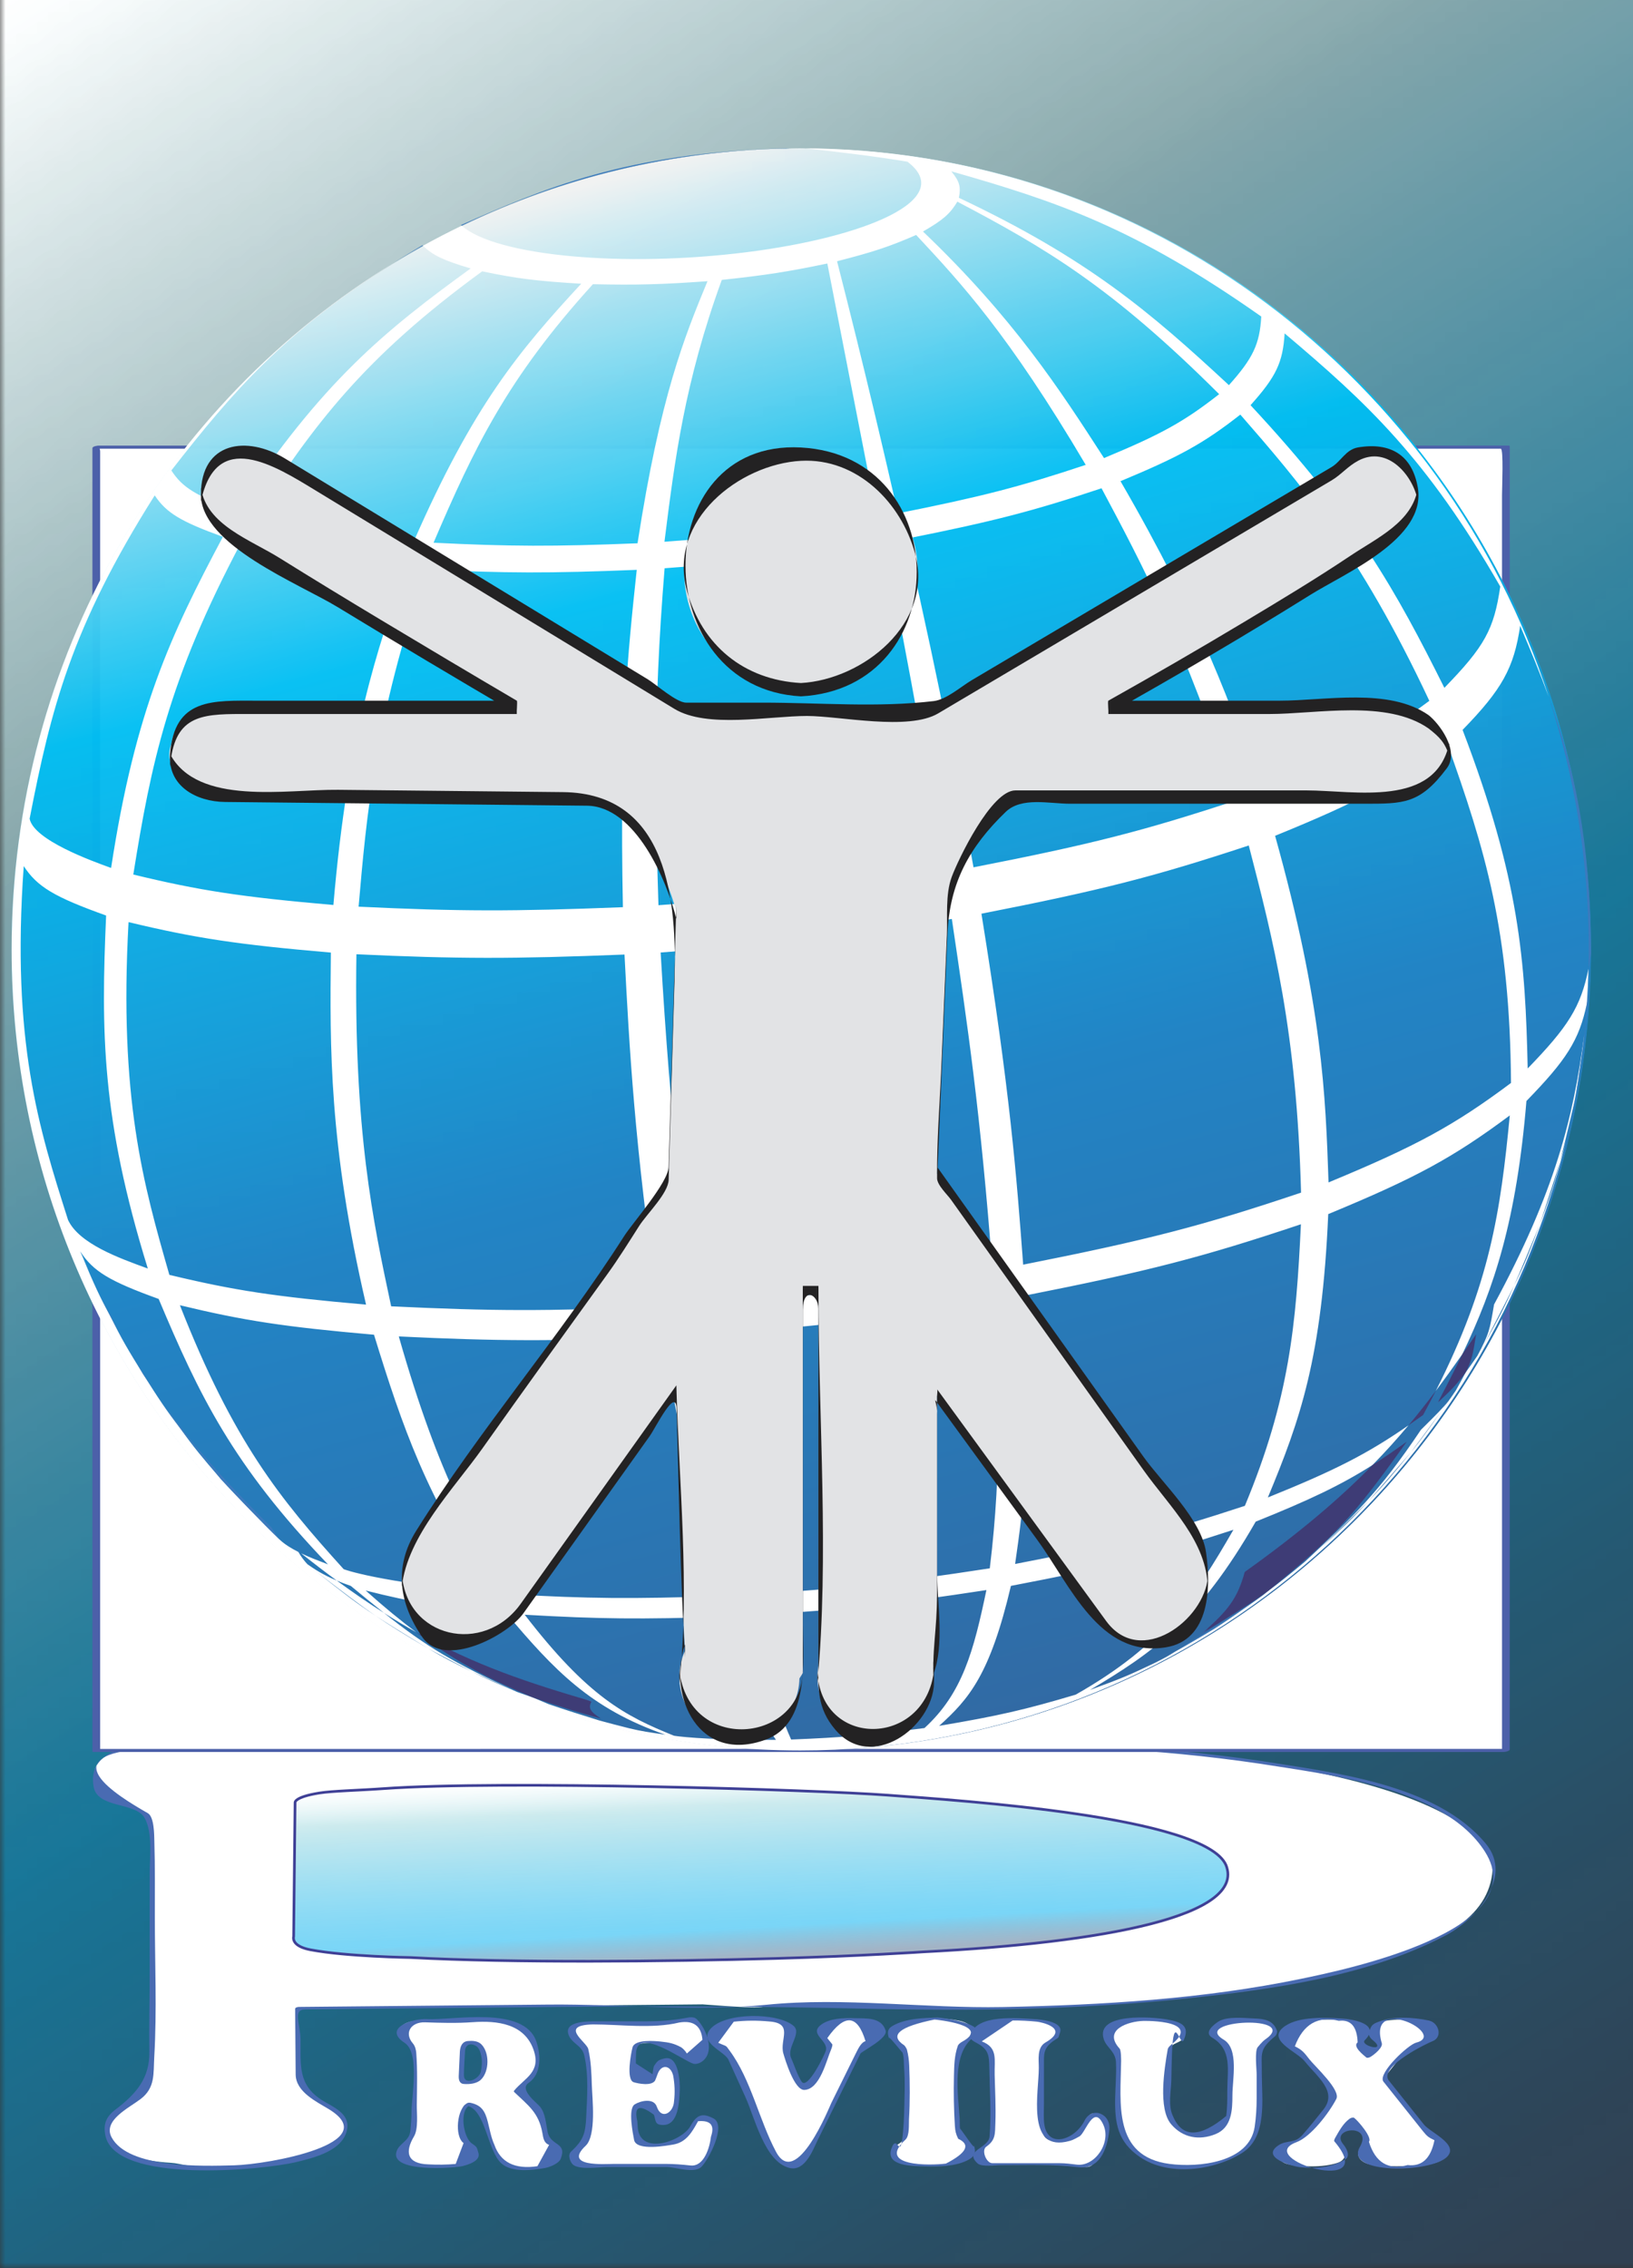 <?xml version="1.0" encoding="UTF-8" standalone="no"?>
<!-- Created with Inkscape (http://www.inkscape.org/) -->

<svg
   xmlns:dc="http://purl.org/dc/elements/1.1/"
   xmlns:cc="http://creativecommons.org/ns#"
   xmlns:rdf="http://www.w3.org/1999/02/22-rdf-syntax-ns#"
   xmlns:svg="http://www.w3.org/2000/svg"
   xmlns="http://www.w3.org/2000/svg"
   xmlns:inkscape="http://www.inkscape.org/namespaces/inkscape"
   version="1.1"
   width="191.337"
   height="265.75"
   id="svg2"
   xml:space="preserve"><rect width="100%" height="100%" fill="#333333" stroke="none"/><defs
     id="defs6"><clipPath
       id="clipPath16"><path
         d="m 0,0 153.07,0 0,212.6 L 0,212.6 0,0 z"
         inkscape:connector-curvature="0"
         id="path18" /></clipPath><clipPath
       id="clipPath24"><path
         d="m -32768,32767 65535,0 0,-65534 -65535,0 0,65534 z"
         inkscape:connector-curvature="0"
         id="path26" /></clipPath><linearGradient
       x1="0"
       y1="0"
       x2="1"
       y2="0"
       id="linearGradient28"
       gradientUnits="userSpaceOnUse"
       gradientTransform="matrix(134.906,-224.521,224.521,134.906,9.082,218.131)"
       spreadMethod="pad"><stop
         id="stop30"
         style="stop-color:#ffffff;stop-opacity:1"
         offset="0" /><stop
         id="stop32"
         style="stop-color:#ffffff;stop-opacity:0.67"
         offset="0.255" /><stop
         id="stop34"
         style="stop-color:#ffffff;stop-opacity:0.53"
         offset="0.576" /><stop
         id="stop36"
         style="stop-color:#ffffff;stop-opacity:0.43"
         offset="0.976" /><stop
         id="stop38"
         style="stop-color:#ffffff;stop-opacity:0.43"
         offset="1" /></linearGradient><mask
       id="mask40"><g
         id="g42"><g
           clip-path="url(#clipPath24)"
           id="g44"><g
             id="g46"><g
               id="g48"><path
                 d="m -32768,32767 65535,0 0,-65534 -65535,0 0,65534 z"
                 inkscape:connector-curvature="0"
                 id="path50"
                 style="fill:url(#linearGradient28);stroke:none" /></g></g></g></g></mask><linearGradient
       x1="0"
       y1="0"
       x2="1"
       y2="0"
       id="linearGradient56"
       gradientUnits="userSpaceOnUse"
       gradientTransform="matrix(134.906,-224.521,224.521,134.906,9.082,218.131)"
       spreadMethod="pad"><stop
         id="stop58"
         style="stop-color:#ffffff;stop-opacity:1"
         offset="0" /><stop
         id="stop60"
         style="stop-color:#b4e1e6;stop-opacity:1"
         offset="0.255" /><stop
         id="stop62"
         style="stop-color:#00b0f0;stop-opacity:1"
         offset="0.576" /><stop
         id="stop64"
         style="stop-color:#2c527b;stop-opacity:1"
         offset="0.976" /><stop
         id="stop66"
         style="stop-color:#2c527b;stop-opacity:1"
         offset="1" /></linearGradient><clipPath
       id="clipPath74"><path
         d="M 44.339,23.208 C 43.36,23.129 42.578,23.09 41.99,23.09 l 0,0 c -0.351,0 -0.61,0.008 -0.774,0.02 l 0,0 c -0.861,0.065 -1.399,0.098 -1.614,0.098 l 0,0 c -0.49,0 -0.875,-0.035 -1.154,-0.108 l 0,0 c -0.334,-0.084 -0.592,-0.217 -0.779,-0.398 l 0,0 C 37.483,22.525 37.39,22.316 37.39,22.072 l 0,0 c 0,-0.183 0.048,-0.332 0.146,-0.444 l 0,0 c 0.098,-0.116 0.291,-0.241 0.578,-0.378 l 0,0 c 0.3,-0.15 0.495,-0.387 0.587,-0.716 l 0,0 c 0.092,-0.326 0.138,-0.94 0.138,-1.846 l 0,0 c 0,-2.861 -0.017,-4.523 -0.05,-4.985 l 0,0 c -0.04,-0.634 -0.109,-1.079 -0.21,-1.337 l 0,0 c -0.102,-0.257 -0.296,-0.48 -0.583,-0.671 l 0,0 c -0.254,-0.169 -0.418,-0.3 -0.488,-0.396 l 0,0 C 37.435,11.205 37.4,11.079 37.4,10.923 l 0,0 c 0,-0.914 1.206,-1.371 3.622,-1.371 l 0,0 c 1.299,0 2.22,0.091 2.766,0.27 l 0,0 c 0.544,0.179 0.817,0.485 0.817,0.915 l 0,0 c 0,0.352 -0.196,0.636 -0.589,0.85 l 0,0 c -0.182,0.104 -0.306,0.193 -0.372,0.267 l 0,0 c -0.064,0.069 -0.113,0.17 -0.146,0.303 l 0,0 c -0.105,0.463 -0.157,1.107 -0.157,1.937 l 0,0 c 0,0.549 0.034,0.898 0.103,1.047 l 0,0 c 0.068,0.15 0.227,0.226 0.475,0.226 l 0,0 c 0.43,-0.02 0.761,-0.156 0.994,-0.412 l 0,0 c 0.23,-0.253 0.423,-0.69 0.572,-1.309 l 0,0 c 0.235,-0.969 0.438,-1.68 0.613,-2.137 l 0,0 c 0.172,-0.456 0.383,-0.833 0.631,-1.135 l 0,0 C 47.277,9.701 48.188,9.366 49.46,9.366 l 0,0 c 0.953,0 1.702,0.129 2.251,0.383 l 0,0 c 0.248,0.115 0.45,0.277 0.608,0.484 l 0,0 c 0.156,0.205 0.234,0.41 0.234,0.611 l 0,0 c 0,0.156 -0.043,0.3 -0.127,0.427 l 0,0 c -0.086,0.127 -0.189,0.209 -0.313,0.248 l 0,0 c -0.405,0.12 -0.664,0.24 -0.773,0.369 l 0,0 c -0.112,0.126 -0.197,0.403 -0.255,0.835 l 0,0 c -0.137,1.039 -0.366,1.809 -0.686,2.311 l 0,0 c -0.32,0.502 -0.822,0.879 -1.506,1.125 l 0,0 c -0.321,0.118 -0.48,0.271 -0.48,0.46 l 0,0 c 0,0.144 0.103,0.268 0.312,0.373 l 0,0 c 0.502,0.249 0.897,0.617 1.185,1.11 l 0,0 c 0.287,0.493 0.431,1.042 0.431,1.64 l 0,0 c 0,1.079 -0.412,1.919 -1.234,2.527 l 0,0 c -0.913,0.669 -2.069,1.009 -3.465,1.009 l 0,0 c -0.248,0 -0.682,-0.025 -1.303,-0.07 M 43.346,17.52 c -0.069,0.079 -0.102,0.234 -0.102,0.47 l 0,0 0,0.088 0.107,2.283 c 0.012,0.299 0.073,0.508 0.177,0.623 l 0,0 c 0.103,0.12 0.282,0.177 0.538,0.177 l 0,0 c 0.894,0 1.34,-0.628 1.34,-1.888 l 0,0 c 0,-0.654 -0.13,-1.126 -0.391,-1.425 l 0,0 C 44.754,17.55 44.336,17.402 43.762,17.402 l 0,0 c -0.209,0 -0.348,0.04 -0.416,0.118"
         inkscape:connector-curvature="0"
         id="path76" /></clipPath><linearGradient
       x1="0"
       y1="0"
       x2="1"
       y2="0"
       id="linearGradient82"
       gradientUnits="userSpaceOnUse"
       gradientTransform="matrix(-0.495,14.181,14.181,0.495,45.035,9.205)"
       spreadMethod="pad"><stop
         id="stop84"
         style="stop-color:#ffffff;stop-opacity:1"
         offset="0" /><stop
         id="stop86"
         style="stop-color:#ffffff;stop-opacity:1"
         offset="1" /></linearGradient><clipPath
       id="clipPath94"><path
         d="m 0,212.6 153.07,0 L 153.07,0 0,0 0,212.6 z"
         inkscape:connector-curvature="0"
         id="path96" /></clipPath><linearGradient
       x1="0"
       y1="0"
       x2="1"
       y2="0"
       id="linearGradient118"
       gradientUnits="userSpaceOnUse"
       gradientTransform="matrix(-0.487,13.953,13.953,0.487,60.373,9.257)"
       spreadMethod="pad"><stop
         id="stop120"
         style="stop-color:#ffffff;stop-opacity:1"
         offset="0" /><stop
         id="stop122"
         style="stop-color:#ffffff;stop-opacity:1"
         offset="1" /></linearGradient><clipPath
       id="clipPath130"><path
         d="m 0,212.6 153.07,0 L 153.07,0 0,0 0,212.6 z"
         inkscape:connector-curvature="0"
         id="path132" /></clipPath><linearGradient
       x1="0"
       y1="0"
       x2="1"
       y2="0"
       id="linearGradient150"
       gradientUnits="userSpaceOnUse"
       gradientTransform="matrix(-0.487,13.937,13.937,0.487,75.092,9.532)"
       spreadMethod="pad"><stop
         id="stop152"
         style="stop-color:#ffffff;stop-opacity:1"
         offset="0" /><stop
         id="stop154"
         style="stop-color:#ffffff;stop-opacity:1"
         offset="1" /></linearGradient><clipPath
       id="clipPath162"><path
         d="m 0,212.6 153.07,0 L 153.07,0 0,0 0,212.6 z"
         inkscape:connector-curvature="0"
         id="path164" /></clipPath><linearGradient
       x1="0"
       y1="0"
       x2="1"
       y2="0"
       id="linearGradient182"
       gradientUnits="userSpaceOnUse"
       gradientTransform="matrix(-0.48,13.734,13.734,0.48,87.655,9.651)"
       spreadMethod="pad"><stop
         id="stop184"
         style="stop-color:#ffffff;stop-opacity:1"
         offset="0" /><stop
         id="stop186"
         style="stop-color:#ffffff;stop-opacity:1"
         offset="1" /></linearGradient><clipPath
       id="clipPath194"><path
         d="m 0,212.6 153.07,0 L 153.07,0 0,0 0,212.6 z"
         inkscape:connector-curvature="0"
         id="path196" /></clipPath><linearGradient
       x1="0"
       y1="0"
       x2="1"
       y2="0"
       id="linearGradient214"
       gradientUnits="userSpaceOnUse"
       gradientTransform="matrix(-0.491,14.051,14.051,0.491,97.682,9.339)"
       spreadMethod="pad"><stop
         id="stop216"
         style="stop-color:#ffffff;stop-opacity:1"
         offset="0" /><stop
         id="stop218"
         style="stop-color:#ffffff;stop-opacity:1"
         offset="1" /></linearGradient><clipPath
       id="clipPath226"><path
         d="m 0,212.6 153.07,0 L 153.07,0 0,0 0,212.6 z"
         inkscape:connector-curvature="0"
         id="path228" /></clipPath><linearGradient
       x1="0"
       y1="0"
       x2="1"
       y2="0"
       id="linearGradient246"
       gradientUnits="userSpaceOnUse"
       gradientTransform="matrix(-0.488,13.969,13.969,0.488,111.939,9.495)"
       spreadMethod="pad"><stop
         id="stop248"
         style="stop-color:#ffffff;stop-opacity:1"
         offset="0" /><stop
         id="stop250"
         style="stop-color:#ffffff;stop-opacity:1"
         offset="1" /></linearGradient><clipPath
       id="clipPath258"><path
         d="m 0,212.6 153.07,0 L 153.07,0 0,0 0,212.6 z"
         inkscape:connector-curvature="0"
         id="path260" /></clipPath><linearGradient
       x1="0"
       y1="0"
       x2="1"
       y2="0"
       id="linearGradient278"
       gradientUnits="userSpaceOnUse"
       gradientTransform="matrix(-0.488,13.989,13.989,0.488,127.748,9.416)"
       spreadMethod="pad"><stop
         id="stop280"
         style="stop-color:#ffffff;stop-opacity:1"
         offset="0" /><stop
         id="stop282"
         style="stop-color:#ffffff;stop-opacity:1"
         offset="1" /></linearGradient><clipPath
       id="clipPath290"><path
         d="m 0,212.6 153.07,0 L 153.07,0 0,0 0,212.6 z"
         inkscape:connector-curvature="0"
         id="path292" /></clipPath><linearGradient
       x1="0"
       y1="0"
       x2="1"
       y2="0"
       id="linearGradient310"
       gradientUnits="userSpaceOnUse"
       gradientTransform="matrix(-1.38,39.531,39.531,1.38,75.427,11.385)"
       spreadMethod="pad"><stop
         id="stop312"
         style="stop-color:#ffffff;stop-opacity:1"
         offset="0" /><stop
         id="stop314"
         style="stop-color:#ffffff;stop-opacity:1"
         offset="1" /></linearGradient><clipPath
       id="clipPath322"><path
         d="m 0,212.6 153.07,0 L 153.07,0 0,0 0,212.6 z"
         inkscape:connector-curvature="0"
         id="path324" /></clipPath><clipPath
       id="clipPath334"><path
         d="m 35.969,44.951 c -2.367,-0.17 -4.804,-0.215 -6.046,-0.414 l 0,0 c -2.374,-0.381 -2.264,-0.898 -2.264,-0.898 l 0,0 -0.133,-12.537 c -0.111,-0.511 0.32,-1.018 1.585,-1.258 l 0,0 c 3.392,-0.646 9.379,-0.727 9.379,-0.727 l 0,0 c 9.52,-0.514 23.795,-0.386 34.224,-0.086 l 0,0 c 8.156,0.235 13.843,0.619 13.843,0.619 l 0,0 c 17.066,0.872 30.223,3.387 28.365,8.123 l 0,0 c -1.966,4.574 -24.783,6.048 -31.688,6.563 l 0,0 c -4.943,0.369 -21.385,0.928 -34.365,0.928 l 0,0 c -5.16,0 -9.775,-0.089 -12.9,-0.313"
         inkscape:connector-curvature="0"
         id="path336" /></clipPath><linearGradient
       x1="0"
       y1="0"
       x2="1"
       y2="0"
       id="linearGradient346"
       gradientUnits="userSpaceOnUse"
       gradientTransform="matrix(0.94,-17.935,-17.935,-0.94,70.63,46.78)"
       spreadMethod="pad"><stop
         id="stop348"
         style="stop-color:#ffffff;stop-opacity:0.4"
         offset="0" /><stop
         id="stop350"
         style="stop-color:#ffffff;stop-opacity:0.67"
         offset="0.176" /><stop
         id="stop352"
         style="stop-color:#ffffff;stop-opacity:0.662"
         offset="0.212" /><stop
         id="stop354"
         style="stop-color:#ffffff;stop-opacity:0.53"
         offset="0.824" /><stop
         id="stop356"
         style="stop-color:#ffffff;stop-opacity:0.43"
         offset="0.976" /><stop
         id="stop358"
         style="stop-color:#ffffff;stop-opacity:0.43"
         offset="1" /></linearGradient><mask
       id="mask360"><g
         id="g362"><g
           id="g364"><g
             id="g366"><g
               id="g368"><path
                 d="m -32768,32767 65535,0 0,-65534 -65535,0 0,65534 z"
                 inkscape:connector-curvature="0"
                 id="path370"
                 style="fill:url(#linearGradient346);stroke:none" /></g></g></g></g></mask><linearGradient
       x1="0"
       y1="0"
       x2="1"
       y2="0"
       id="linearGradient376"
       gradientUnits="userSpaceOnUse"
       gradientTransform="matrix(0.94,-17.935,-17.935,-0.94,70.63,46.78)"
       spreadMethod="pad"><stop
         id="stop378"
         style="stop-color:#ffffff;stop-opacity:1"
         offset="0" /><stop
         id="stop380"
         style="stop-color:#b4e1e6;stop-opacity:1"
         offset="0.176" /><stop
         id="stop382"
         style="stop-color:#aadee6;stop-opacity:1"
         offset="0.212" /><stop
         id="stop384"
         style="stop-color:#00b0f0;stop-opacity:1"
         offset="0.824" /><stop
         id="stop386"
         style="stop-color:#2c527b;stop-opacity:1"
         offset="0.976" /><stop
         id="stop388"
         style="stop-color:#2c527b;stop-opacity:1"
         offset="1" /></linearGradient><clipPath
       id="clipPath396"><path
         d="m 0,212.6 153.07,0 L 153.07,0 0,0 0,212.6 z"
         inkscape:connector-curvature="0"
         id="path398" /></clipPath><radialGradient
       cx="0"
       cy="0"
       r="1"
       fx="0"
       fy="0"
       id="radialGradient416"
       gradientUnits="userSpaceOnUse"
       gradientTransform="matrix(63.621,0,0,-63.621,75.089,109.607)"
       spreadMethod="pad"><stop
         id="stop418"
         style="stop-color:#f6f0ef;stop-opacity:1"
         offset="0" /><stop
         id="stop420"
         style="stop-color:#ffffff;stop-opacity:1"
         offset="1" /></radialGradient><clipPath
       id="clipPath428"><path
         d="m 0,212.6 153.07,0 L 153.07,0 0,0 0,212.6 z"
         inkscape:connector-curvature="0"
         id="path430" /></clipPath><clipPath
       id="clipPath440"><path
         d="m 1.088,123.611 c 0,-41.466 33.144,-75.084 74.03,-75.084 l 0,0 c 40.885,0 74.026,33.618 74.026,75.084 l 0,0 c 0,41.47 -33.141,75.086 -74.026,75.086 l 0,0 c -40.886,0 -74.03,-33.616 -74.03,-75.086"
         inkscape:connector-curvature="0"
         id="path442" /></clipPath><linearGradient
       x1="0"
       y1="0"
       x2="1"
       y2="0"
       id="linearGradient452"
       gradientUnits="userSpaceOnUse"
       gradientTransform="matrix(-41.359,144.236,144.236,41.359,95.796,51.494)"
       spreadMethod="pad"><stop
         id="stop454"
         style="stop-color:#ffffff;stop-opacity:1"
         offset="0" /><stop
         id="stop456"
         style="stop-color:#ffffff;stop-opacity:1"
         offset="0.388" /><stop
         id="stop458"
         style="stop-color:#ffffff;stop-opacity:0.96"
         offset="0.745" /><stop
         id="stop460"
         style="stop-color:#ffffff;stop-opacity:0.96"
         offset="0.745" /><stop
         id="stop462"
         style="stop-color:#ffffff;stop-opacity:1"
         offset="1" /></linearGradient><mask
       id="mask464"><g
         id="g466"><g
           id="g468"><g
             id="g470"><g
               id="g472"><path
                 d="m -32768,32767 65535,0 0,-65534 -65535,0 0,65534 z"
                 inkscape:connector-curvature="0"
                 id="path474"
                 style="fill:url(#linearGradient452);stroke:none" /></g></g></g></g></mask><linearGradient
       x1="0"
       y1="0"
       x2="1"
       y2="0"
       id="linearGradient480"
       gradientUnits="userSpaceOnUse"
       gradientTransform="matrix(-41.359,144.236,144.236,41.359,95.796,51.494)"
       spreadMethod="pad"><stop
         id="stop482"
         style="stop-color:#316aa4;stop-opacity:1"
         offset="0" /><stop
         id="stop484"
         style="stop-color:#2284c5;stop-opacity:1"
         offset="0.388" /><stop
         id="stop486"
         style="stop-color:#2284c5;stop-opacity:1"
         offset="0.388" /><stop
         id="stop488"
         style="stop-color:#00bef2;stop-opacity:1"
         offset="0.745" /><stop
         id="stop490"
         style="stop-color:#f1f2f2;stop-opacity:1"
         offset="1" /></linearGradient><clipPath
       id="clipPath498"><path
         d="m 0,212.6 153.07,0 L 153.07,0 0,0 0,212.6 z"
         inkscape:connector-curvature="0"
         id="path500" /></clipPath><linearGradient
       x1="0"
       y1="0"
       x2="1"
       y2="0"
       id="linearGradient562"
       gradientUnits="userSpaceOnUse"
       gradientTransform="matrix(3.604,0,0,-3.604,134.761,84.326)"
       spreadMethod="pad"><stop
         id="stop564"
         style="stop-color:#4d6ab1;stop-opacity:1"
         offset="0" /><stop
         id="stop566"
         style="stop-color:#3e3c76;stop-opacity:1"
         offset="0.036" /><stop
         id="stop568"
         style="stop-color:#3e3c76;stop-opacity:1"
         offset="1" /></linearGradient><linearGradient
       x1="0"
       y1="0"
       x2="1"
       y2="0"
       id="linearGradient584"
       gradientUnits="userSpaceOnUse"
       gradientTransform="matrix(-0.647,-1.601,-1.601,0.647,47.914,56.177)"
       spreadMethod="pad"><stop
         id="stop586"
         style="stop-color:#4d6ab1;stop-opacity:1"
         offset="0" /><stop
         id="stop588"
         style="stop-color:#3e3c76;stop-opacity:1"
         offset="0.036" /><stop
         id="stop590"
         style="stop-color:#3e3c76;stop-opacity:1"
         offset="1" /></linearGradient><clipPath
       id="clipPath598"><path
         d="m 0,212.6 153.07,0 L 153.07,0 0,0 0,212.6 z"
         inkscape:connector-curvature="0"
         id="path600" /></clipPath><linearGradient
       x1="0"
       y1="0"
       x2="1"
       y2="0"
       id="linearGradient622"
       gradientUnits="userSpaceOnUse"
       gradientTransform="matrix(19.259,0,0,-19.259,112.602,68.459)"
       spreadMethod="pad"><stop
         id="stop624"
         style="stop-color:#4d6ab1;stop-opacity:1"
         offset="0" /><stop
         id="stop626"
         style="stop-color:#3e3c76;stop-opacity:1"
         offset="0.036" /><stop
         id="stop628"
         style="stop-color:#3e3c76;stop-opacity:1"
         offset="1" /></linearGradient><clipPath
       id="clipPath636"><path
         d="m 0,212.6 153.07,0 L 153.07,0 0,0 0,212.6 z"
         inkscape:connector-curvature="0"
         id="path638" /></clipPath><clipPath
       id="clipPath652"><path
         d="m 15.87,170.827 120.142,0 0,-121.954 -120.142,0 0,121.954 z"
         inkscape:connector-curvature="0"
         id="path654" /></clipPath></defs><g
     transform="matrix(1.25,0,0,-1.25,0,265.75)"
     id="g10"><g
       id="g12"><g
         clip-path="url(#clipPath16)"
         id="g14"><g
           id="g20"><g
             id="g22" /><g
             mask="url(#mask40)"
             id="g52"><g
               id="g54"><path
                 d="m 0,0 153.07,0 0,212.6 L 0,212.6 0,0 z"
                 inkscape:connector-curvature="0"
                 id="path68"
                 style="fill:url(#linearGradient56);stroke:none" /></g></g></g></g></g><g
       id="g70"><g
         clip-path="url(#clipPath74)"
         id="g72"><g
           id="g78"><g
             id="g80"><path
               d="M 44.339,23.208 C 43.36,23.129 42.578,23.09 41.99,23.09 l 0,0 c -0.351,0 -0.61,0.008 -0.774,0.02 l 0,0 c -0.861,0.065 -1.399,0.098 -1.614,0.098 l 0,0 c -0.49,0 -0.875,-0.035 -1.154,-0.108 l 0,0 c -0.334,-0.084 -0.592,-0.217 -0.779,-0.398 l 0,0 C 37.483,22.525 37.39,22.316 37.39,22.072 l 0,0 c 0,-0.183 0.048,-0.332 0.146,-0.444 l 0,0 c 0.098,-0.116 0.291,-0.241 0.578,-0.378 l 0,0 c 0.3,-0.15 0.495,-0.387 0.587,-0.716 l 0,0 c 0.092,-0.326 0.138,-0.94 0.138,-1.846 l 0,0 c 0,-2.861 -0.017,-4.523 -0.05,-4.985 l 0,0 c -0.04,-0.634 -0.109,-1.079 -0.21,-1.337 l 0,0 c -0.102,-0.257 -0.296,-0.48 -0.583,-0.671 l 0,0 c -0.254,-0.169 -0.418,-0.3 -0.488,-0.396 l 0,0 C 37.435,11.205 37.4,11.079 37.4,10.923 l 0,0 c 0,-0.914 1.206,-1.371 3.622,-1.371 l 0,0 c 1.299,0 2.22,0.091 2.766,0.27 l 0,0 c 0.544,0.179 0.817,0.485 0.817,0.915 l 0,0 c 0,0.352 -0.196,0.636 -0.589,0.85 l 0,0 c -0.182,0.104 -0.306,0.193 -0.372,0.267 l 0,0 c -0.064,0.069 -0.113,0.17 -0.146,0.303 l 0,0 c -0.105,0.463 -0.157,1.107 -0.157,1.937 l 0,0 c 0,0.549 0.034,0.898 0.103,1.047 l 0,0 c 0.068,0.15 0.227,0.226 0.475,0.226 l 0,0 c 0.43,-0.02 0.761,-0.156 0.994,-0.412 l 0,0 c 0.23,-0.253 0.423,-0.69 0.572,-1.309 l 0,0 c 0.235,-0.969 0.438,-1.68 0.613,-2.137 l 0,0 c 0.172,-0.456 0.383,-0.833 0.631,-1.135 l 0,0 C 47.277,9.701 48.188,9.366 49.46,9.366 l 0,0 c 0.953,0 1.702,0.129 2.251,0.383 l 0,0 c 0.248,0.115 0.45,0.277 0.608,0.484 l 0,0 c 0.156,0.205 0.234,0.41 0.234,0.611 l 0,0 c 0,0.156 -0.043,0.3 -0.127,0.427 l 0,0 c -0.086,0.127 -0.189,0.209 -0.313,0.248 l 0,0 c -0.405,0.12 -0.664,0.24 -0.773,0.369 l 0,0 c -0.112,0.126 -0.197,0.403 -0.255,0.835 l 0,0 c -0.137,1.039 -0.366,1.809 -0.686,2.311 l 0,0 c -0.32,0.502 -0.822,0.879 -1.506,1.125 l 0,0 c -0.321,0.118 -0.48,0.271 -0.48,0.46 l 0,0 c 0,0.144 0.103,0.268 0.312,0.373 l 0,0 c 0.502,0.249 0.897,0.617 1.185,1.11 l 0,0 c 0.287,0.493 0.431,1.042 0.431,1.64 l 0,0 c 0,1.079 -0.412,1.919 -1.234,2.527 l 0,0 c -0.913,0.669 -2.069,1.009 -3.465,1.009 l 0,0 c -0.248,0 -0.682,-0.025 -1.303,-0.07 M 43.346,17.52 c -0.069,0.079 -0.102,0.234 -0.102,0.47 l 0,0 0,0.088 0.107,2.283 c 0.012,0.299 0.073,0.508 0.177,0.623 l 0,0 c 0.103,0.12 0.282,0.177 0.538,0.177 l 0,0 c 0.894,0 1.34,-0.628 1.34,-1.888 l 0,0 c 0,-0.654 -0.13,-1.126 -0.391,-1.425 l 0,0 C 44.754,17.55 44.336,17.402 43.762,17.402 l 0,0 c -0.209,0 -0.348,0.04 -0.416,0.118"
               inkscape:connector-curvature="0"
               id="path88"
               style="fill:url(#linearGradient82);stroke:none" /></g></g></g></g><g
       id="g90"><g
         clip-path="url(#clipPath94)"
         id="g92"><g
           transform="translate(43.819,15.481)"
           id="g98"><path
             d="m 0,0 c -0.996,-0.473 -1.238,-3.13 -0.365,-3.753 -0.246,-0.653 -0.492,-1.306 -0.739,-1.959 -0.854,-0.073 -1.709,-0.086 -2.564,-0.038 -2.02,0.059 -2.211,1.17 -1.345,2.621 0.427,0.715 0.252,2.15 0.263,2.969 0.019,1.616 0.07,3.243 -0.051,4.855 -0.021,0.292 -0.113,0.654 -0.31,0.882 -0.882,1.023 -0.147,2.03 1.126,1.987 1.517,-0.051 2.96,-0.096 4.477,0.013 C 2.784,7.742 5.352,7.446 6.203,4.96 6.91,2.893 5.369,2.35 4.396,1.189 4.364,1.15 4.321,1.086 4.37,1.039 5.671,-0.212 6.68,-0.876 7.024,-2.822 7.107,-3.291 7.16,-3.745 7.652,-3.924 7.286,-4.59 6.92,-5.257 6.555,-5.923 4.441,-6.236 3.097,-5.565 2.52,-3.908 2.218,-3.251 2.083,-2.465 1.907,-1.771 1.643,-0.731 1.299,-0.188 0.244,0.027 0.071,0.063 -0.328,-0.2 -0.045,-0.258 c 1.742,-0.357 1.903,-4.186 3.211,-5.389 0.986,-0.91 2.927,-0.644 4.082,-0.448 0.441,0.076 1.317,0.414 1.494,0.872 0.612,1.597 -0.956,1.148 -1.235,2.53 -0.146,0.726 -0.2,1.735 -0.704,2.343 C 6.466,0.059 4.821,1.261 5.732,1.888 6.975,2.743 6.869,4.555 6.454,5.765 5.288,9.173 -1.401,7.721 -3.805,7.867 -5.128,7.947 -7.986,7.01 -5.895,5.644 -4.459,4.704 -5.224,0.768 -5.243,-0.778 -5.25,-1.4 -5.292,-1.992 -5.354,-2.613 -5.457,-3.62 -6.423,-3.745 -6.662,-4.584 c -0.559,-1.96 5.411,-1.52 6.187,-1.331 0.46,0.112 1.739,0.466 1.502,1.235 -0.177,0.576 -0.101,0.527 -0.64,0.911 -0.774,0.553 -1.164,3.075 -0.188,3.539 C 0.501,-0.087 0.227,0.108 0,0"
             inkscape:connector-curvature="0"
             id="path100"
             style="fill:#496bb2;fill-opacity:1;fill-rule:nonzero;stroke:none" /></g><g
           transform="translate(43.108,20.335)"
           id="g102"><path
             d="M 0,0 C -0.036,-0.761 -0.072,-1.521 -0.107,-2.282 -0.125,-2.653 -0.06,-3.039 0.378,-3.07 0.901,-3.108 1.582,-3.048 1.982,-2.657 2.765,-1.894 2.795,-0.109 1.998,0.66 1.67,0.975 1.178,0.992 0.756,0.957 0.217,0.912 0.041,0.469 0,0 -0.019,-0.218 0.469,-0.132 0.485,0.051 0.534,0.611 0.973,0.793 1.475,0.517 1.824,0.324 1.938,-0.128 2.009,-0.485 2.103,-0.958 2.064,-1.467 1.958,-1.934 1.797,-2.631 0.378,-3.262 0.378,-2.231 c 0,0.759 0.072,1.524 0.107,2.282 C 0.496,0.271 0.009,0.182 0,0"
             inkscape:connector-curvature="0"
             id="path104"
             style="fill:#496bb2;fill-opacity:1;fill-rule:nonzero;stroke:none" /></g></g></g><g
       id="g106"><g
         id="g108"><g
           id="g114"><g
             id="g116"><path
               d="m 64.29,23.315 c -0.444,-0.133 -0.9,-0.217 -1.366,-0.26 l 0,0 c -0.467,-0.042 -1.208,-0.063 -2.228,-0.063 l 0,0 -5.032,0 c -0.731,0 -1.223,-0.031 -1.477,-0.088 l 0,0 c -0.203,-0.052 -0.366,-0.161 -0.489,-0.325 l 0,0 c -0.124,-0.161 -0.187,-0.347 -0.187,-0.558 l 0,0 c 0,-0.383 0.187,-0.632 0.558,-0.744 l 0,0 c 0.249,-0.07 0.411,-0.131 0.49,-0.185 l 0,0 c 0.077,-0.051 0.15,-0.143 0.215,-0.273 l 0,0 c 0.313,-0.659 0.47,-2.247 0.47,-4.768 l 0,0 c 0,-1.671 -0.107,-2.998 -0.323,-3.985 l 0,0 C 54.868,11.825 54.796,11.642 54.7,11.517 l 0,0 c -0.093,-0.122 -0.238,-0.226 -0.434,-0.312 l 0,0 c -0.282,-0.13 -0.461,-0.238 -0.54,-0.323 l 0,0 C 53.648,10.798 53.61,10.662 53.61,10.471 l 0,0 c 0,-0.267 0.09,-0.473 0.274,-0.621 l 0,0 c 0.182,-0.147 0.439,-0.221 0.773,-0.221 l 0,0 8.301,0 c 0.698,-0.021 1.256,-0.068 1.675,-0.147 l 0,0 c 0.234,-0.037 0.414,-0.057 0.538,-0.057 l 0,0 c 0.149,0 0.273,0.037 0.372,0.111 l 0,0 c 0.096,0.073 0.221,0.224 0.372,0.448 l 0,0 c 0.293,0.456 0.541,0.98 0.744,1.565 l 0,0 c 0.201,0.587 0.303,1.075 0.303,1.469 l 0,0 c 0,0.358 -0.09,0.655 -0.27,0.894 l 0,0 c -0.178,0.238 -0.406,0.358 -0.681,0.358 l 0,0 c -0.234,0 -0.425,-0.067 -0.571,-0.197 l 0,0 c -0.147,-0.13 -0.312,-0.385 -0.495,-0.763 l 0,0 c -0.312,-0.659 -0.717,-1.112 -1.214,-1.366 l 0,0 C 63.236,11.693 62.499,11.568 61.52,11.568 l 0,0 c -0.634,0 -1.086,0.037 -1.358,0.111 l 0,0 c -0.269,0.077 -0.431,0.213 -0.484,0.408 l 0,0 c -0.045,0.157 -0.089,0.479 -0.132,0.964 l 0,0 c -0.042,0.487 -0.063,0.884 -0.063,1.188 l 0,0 c 0,0.504 0.053,0.848 0.162,1.033 l 0,0 c 0.108,0.187 0.307,0.281 0.601,0.281 l 0,0 c 0.765,0 1.195,-0.37 1.292,-1.108 l 0,0 c 0.045,-0.358 0.111,-0.596 0.196,-0.708 l 0,0 c 0.084,-0.115 0.237,-0.171 0.46,-0.171 l 0,0 c 0.36,0 0.627,0.177 0.803,0.539 l 0,0 c 0.32,0.657 0.48,1.504 0.48,2.533 l 0,0 c 0,0.524 -0.049,1.023 -0.141,1.501 l 0,0 c -0.096,0.481 -0.212,0.816 -0.35,1.007 l 0,0 c -0.188,0.254 -0.417,0.379 -0.684,0.379 l 0,0 c -0.182,0 -0.343,-0.055 -0.479,-0.174 l 0,0 c -0.132,-0.106 -0.221,-0.226 -0.269,-0.367 l 0,0 c -0.05,-0.142 -0.097,-0.4 -0.143,-0.78 l 0,0 C 61.379,17.912 61.3,17.708 61.177,17.594 l 0,0 C 61.053,17.48 60.853,17.422 60.579,17.422 l 0,0 c -0.555,0 -0.897,0.047 -1.027,0.143 l 0,0 c -0.131,0.094 -0.196,0.335 -0.196,0.728 l 0,0 c 0,0.993 0.008,1.609 0.024,1.851 l 0,0 c 0.016,0.241 0.066,0.431 0.151,0.577 l 0,0 c 0.164,0.266 0.621,0.401 1.371,0.401 l 0,0 c 1.005,0 1.728,-0.072 2.168,-0.22 l 0,0 c 0.441,-0.146 0.805,-0.438 1.091,-0.877 l 0,0 c 0.203,-0.306 0.364,-0.503 0.485,-0.591 l 0,0 C 64.768,19.345 64.936,19.3 65.15,19.3 l 0,0 c 0.314,0 0.56,0.124 0.739,0.369 l 0,0 c 0.18,0.245 0.269,0.579 0.269,1.002 l 0,0 c 0,0.842 -0.215,1.561 -0.645,2.155 l 0,0 c -0.262,0.363 -0.562,0.549 -0.901,0.549 l 0,0 c -0.077,0 -0.186,-0.022 -0.322,-0.06"
               inkscape:connector-curvature="0"
               id="path124"
               style="fill:url(#linearGradient118);stroke:none" /></g></g></g></g><g
       id="g126"><g
         clip-path="url(#clipPath130)"
         id="g128"><g
           transform="translate(55.572,22.848)"
           id="g134"><path
             d="M 0,0 C 2.538,0 5.595,-0.428 8.078,0.174 9.426,0.407 10.158,-0.132 10.273,-1.44 9.786,-1.869 9.299,-2.297 8.812,-2.726 8.674,-2.496 8.5,-2.306 8.292,-2.153 7.594,-1.772 7.123,-1.685 6.333,-1.604 5.876,-1.559 3.924,-1.365 3.717,-2.155 3.584,-2.662 3.089,-5.192 3.834,-5.42 c 0.447,-0.137 1.66,-0.373 1.997,0.156 0.091,0.213 0.174,0.429 0.25,0.649 0.345,0.897 1.189,0.817 1.44,-0.157 C 7.675,-5.575 7.705,-6.387 7.609,-7.206 7.548,-8.308 6.418,-8.962 5.999,-7.723 5.704,-6.85 4.437,-7.167 3.92,-7.496 3.269,-7.91 3.764,-10.289 3.864,-10.825 c 0.204,-1.093 3.199,-0.514 3.688,-0.431 1.218,0.208 1.767,1.199 2.308,2.183 1.176,0.104 1.58,-0.378 1.211,-1.447 -0.11,-0.961 -0.625,-2.839 -1.919,-2.701 -0.785,0.084 -1.553,0.147 -2.34,0.147 l -4.817,0 c -0.876,0 -4.816,-0.322 -2.672,1.698 1.023,0.963 0.619,4.452 0.581,5.667 -0.036,1.147 -0.075,2.284 -0.336,3.405 C -0.589,-1.63 -3.224,-0.08 0,0 c 0.189,0.004 0.51,0.298 0.184,0.289 -0.471,-0.012 -2.852,0.066 -2.486,-1.18 0.267,-0.909 1.267,-1.027 1.492,-1.995 0.432,-1.851 0.271,-3.899 0.188,-5.779 -0.07,-1.601 -0.289,-2.19 -1.419,-3.255 -0.33,-0.31 -0.104,-0.917 0.129,-1.175 0.529,-0.586 2.608,-0.268 3.219,-0.268 l 5.6,0 c 0.823,0 2.567,-0.647 3.259,0.006 0.631,0.593 2.403,3.882 1.145,4.543 -1.064,0.558 -1.585,0.339 -2.164,-0.713 -0.767,-1.396 -4.653,-2.787 -4.932,-0.205 -0.016,0.22 -0.031,0.442 -0.047,0.663 -0.327,1.41 0.192,1.611 1.556,0.602 0.199,-0.589 0.069,-0.928 0.806,-0.96 1.538,-0.067 1.563,2.283 1.616,3.246 C 8.181,-5.559 8.083,-2.82 6.695,-3.192 6.096,-3.353 6.091,-3.396 5.755,-3.854 5.659,-3.986 5.611,-4.575 5.597,-4.672 c -0.523,0.338 -1.046,0.675 -1.569,1.013 -10e-4,0.328 0.007,0.655 0.022,0.983 0.096,2.537 4.47,-0.767 5.382,-1.01 0.218,-0.057 0.535,0.035 0.718,0.151 1.402,0.893 0.498,3.139 -0.407,4.021 C 9.475,0.748 9.062,0.668 8.748,0.61 7.456,0.372 6.246,0.289 4.937,0.289 l -4.753,0 C -0.007,0.289 -0.327,0 0,0"
             inkscape:connector-curvature="0"
             id="path136"
             style="fill:#496bb2;fill-opacity:1;fill-rule:nonzero;stroke:none" /></g></g></g><g
       id="g138"><g
         id="g140"><g
           id="g146"><g
             id="g148"><path
               d="m 76.81,22.151 c 0,-0.275 0.171,-0.499 0.51,-0.675 l 0,0 c 0.306,-0.156 0.46,-0.347 0.46,-0.57 l 0,0 c 0,-0.11 -0.042,-0.267 -0.128,-0.473 l 0,0 c -0.086,-0.206 -0.384,-0.879 -0.9,-2.012 l 0,0 c -0.288,-0.633 -0.516,-1.056 -0.686,-1.272 l 0,0 c -0.169,-0.215 -0.362,-0.323 -0.577,-0.323 l 0,0 c -0.221,0 -0.42,0.202 -0.598,0.604 l 0,0 -1.223,2.762 c -0.116,0.268 -0.176,0.474 -0.176,0.619 l 0,0 c 0,0.154 0.13,0.321 0.392,0.497 l 0,0 c 0.338,0.235 0.508,0.49 0.508,0.764 l 0,0 c 0,0.425 -0.312,0.738 -0.939,0.941 l 0,0 c -0.627,0.201 -1.605,0.302 -2.937,0.302 l 0,0 c -1.279,0 -2.261,-0.135 -2.948,-0.406 l 0,0 c -0.685,-0.27 -1.026,-0.659 -1.026,-1.16 l 0,0 c 0,-0.41 0.196,-0.652 0.586,-0.726 l 0,0 c 0.333,-0.058 0.59,-0.175 0.77,-0.356 l 0,0 c 0.179,-0.179 0.38,-0.516 0.602,-1.013 l 0,0 4.004,-8.819 c 0.163,-0.365 0.297,-0.619 0.406,-0.758 l 0,0 c 0.108,-0.143 0.255,-0.264 0.445,-0.368 l 0,0 c 0.248,-0.137 0.529,-0.207 0.842,-0.207 l 0,0 c 0.378,0 0.692,0.105 0.94,0.32 l 0,0 c 0.248,0.211 0.509,0.599 0.782,1.16 l 0,0 4.493,9.092 c 0.287,0.59 0.535,0.958 0.745,1.107 l 0,0 c 0.118,0.086 0.375,0.151 0.773,0.197 l 0,0 c 0.562,0.071 0.843,0.35 0.843,0.832 l 0,0 c 0,0.404 -0.214,0.69 -0.642,0.855 l 0,0 c -0.428,0.168 -1.162,0.25 -2.198,0.25 l 0,0 c -2.081,0 -3.123,-0.387 -3.123,-1.164"
               inkscape:connector-curvature="0"
               id="path156"
               style="fill:url(#linearGradient150);stroke:none" /></g></g></g></g><g
       id="g158"><g
         clip-path="url(#clipPath162)"
         id="g160"><g
           transform="translate(80.172,20.038)"
           id="g166"><path
             d="m 0,0 c -0.748,-1.516 -1.497,-3.031 -2.246,-4.547 -0.174,-0.352 -3.281,-8.139 -5.18,-4.592 -1.588,2.965 -2.343,6.761 -4.338,9.469 -0.449,0.61 -0.195,0.349 -1.084,0.761 0.486,0.657 0.972,1.315 1.457,1.973 1.105,0.121 2.21,0.128 3.316,0.023 2.337,-0.167 0.958,-1.69 1.329,-2.997 0.179,-0.626 1.037,-3.446 1.965,-3.42 1.466,0.042 2.095,2.828 2.501,3.761 -0.124,-0.285 0.207,0.41 0.114,0.526 C -2.319,1.146 -2.473,1.336 -2.625,1.526 -0.997,3.841 0.197,3.746 0.958,1.24 0.487,1.12 0.187,0.334 0,0 -0.056,-0.101 0.405,-0.062 0.48,0.072 0.606,0.3 3.073,1.495 2.843,2.236 2.443,3.521 0.996,3.36 -0.14,3.395 -1.085,3.423 -2.401,3.39 -3.204,2.783 c -1.18,-0.89 0.703,-1.467 0.445,-2.425 -0.101,-0.374 -1.749,-3.753 -2.28,-2.901 -0.414,0.663 -0.665,1.5 -0.981,2.215 -0.436,0.984 1.038,2.307 0.231,3.004 -1.456,1.259 -6.445,1.298 -7.806,-0.305 -1.096,-1.291 1.346,-2.082 1.703,-2.868 0.53,-1.168 1.06,-2.336 1.591,-3.503 0.885,-1.949 1.807,-6.07 4.131,-6.642 1.463,-0.359 2.185,1.678 2.661,2.641 1.33,2.691 2.659,5.383 3.989,8.073 C 0.534,0.183 0.068,0.137 0,0"
             inkscape:connector-curvature="0"
             id="path168"
             style="fill:#496bb2;fill-opacity:1;fill-rule:nonzero;stroke:none" /></g></g></g><g
       id="g170"><g
         id="g172"><g
           id="g178"><g
             id="g180"><path
               d="m 85.279,23.155 c -0.687,-0.13 -1.165,-0.279 -1.434,-0.448 l 0,0 c -0.272,-0.164 -0.408,-0.388 -0.408,-0.668 l 0,0 c 0,-0.184 0.047,-0.334 0.138,-0.45 l 0,0 c 0.092,-0.12 0.271,-0.264 0.537,-0.442 l 0,0 c 0.348,-0.216 0.568,-0.458 0.657,-0.724 l 0,0 c 0.17,-0.47 0.254,-1.54 0.254,-3.211 l 0,0 c 0,-2.414 -0.062,-3.995 -0.185,-4.739 l 0,0 c -0.06,-0.337 -0.249,-0.605 -0.567,-0.803 l 0,0 c -0.42,-0.253 -0.628,-0.526 -0.628,-0.821 l 0,0 c 0,-0.809 1.064,-1.214 3.193,-1.214 l 0,0 c 1.245,0 2.298,0.105 3.159,0.314 l 0,0 c 0.799,0.196 1.196,0.552 1.196,1.075 l 0,0 c 0,0.374 -0.215,0.657 -0.647,0.853 l 0,0 c -0.233,0.116 -0.4,0.229 -0.494,0.329 l 0,0 c -0.094,0.101 -0.164,0.246 -0.21,0.435 l 0,0 c -0.125,0.593 -0.186,2.137 -0.186,4.631 l 0,0 c 0,1.473 0.048,2.466 0.142,2.975 l 0,0 c 0.093,0.509 0.292,0.838 0.592,0.988 l 0,0 c 0.36,0.182 0.583,0.322 0.67,0.417 l 0,0 c 0.089,0.094 0.133,0.235 0.133,0.426 l 0,0 c 0,0.572 -0.443,0.949 -1.331,1.126 l 0,0 c -0.659,0.13 -1.362,0.193 -2.107,0.193 l 0,0 c -0.833,0 -1.66,-0.08 -2.474,-0.242"
               inkscape:connector-curvature="0"
               id="path188"
               style="fill:url(#linearGradient182);stroke:none" /></g></g></g></g><g
       id="g190"><g
         clip-path="url(#clipPath194)"
         id="g192"><g
           transform="translate(87.595,23.305)"
           id="g198"><path
             d="M 0,0 C 0.131,-0.003 5.388,-0.536 2.609,-2.069 2.443,-2.161 2.241,-2.306 2.183,-2.474 1.859,-3.403 1.848,-4.285 1.824,-5.271 1.786,-6.841 1.814,-8.42 1.912,-9.986 c 0.03,-0.478 0.094,-0.745 0.303,-1.177 0.004,-0.005 0.009,-0.011 0.013,-0.016 1.173,-0.545 0.788,-1.319 -1.157,-2.322 -1.455,-0.189 -6.55,-0.288 -3.797,2.238 0.405,0.372 0.309,1.462 0.335,1.913 0.1,1.673 0.085,3.365 0.021,5.038 -0.02,0.511 -0.086,1.001 -0.214,1.495 -0.06,0.148 -0.142,0.28 -0.245,0.396 C -4.268,-1.481 -3.324,-0.675 0,0 0.093,0.004 0.545,0.192 0.316,0.186 -1.05,0.141 -2.714,0.114 -3.934,-0.597 -4.459,-0.903 -4.413,-1.281 -4.261,-1.78 c -0.164,0.534 1.641,-1.902 1.195,-1.166 0.222,-0.367 0.181,-1.1 0.212,-1.494 0.115,-1.444 0.042,-2.916 0.007,-4.362 -0.014,-0.577 -0.051,-1.15 -0.102,-1.724 -0.261,-2.96 -0.525,-0.026 -1.083,-1.548 -0.625,-1.705 2.063,-1.656 3.115,-1.688 1.277,-0.037 3.012,-0.018 4.166,0.655 0.623,0.364 0.625,0.78 0.427,1.384 0.337,-1.028 -2.053,2.907 -1.19,1.124 C 2.33,-10.275 2.382,-9.65 2.361,-9.313 2.217,-7 1.574,-3.223 3.682,-1.63 5.276,-0.424 0.728,0.173 0.316,0.186 0.223,0.188 -0.232,0.007 0,0"
             inkscape:connector-curvature="0"
             id="path200"
             style="fill:#496bb2;fill-opacity:1;fill-rule:nonzero;stroke:none" /></g></g></g><g
       id="g202"><g
         id="g204"><g
           id="g210"><g
             id="g212"><path
               d="m 92.375,22.982 c -0.789,-0.246 -1.184,-0.609 -1.184,-1.086 l 0,0 c 0,-0.21 0.104,-0.394 0.314,-0.557 l 0,0 c 0.117,-0.092 0.39,-0.213 0.821,-0.364 l 0,0 c 0.261,-0.083 0.432,-0.224 0.514,-0.414 l 0,0 c 0.081,-0.193 0.123,-0.551 0.123,-1.073 l 0,0 c 0.008,-0.547 0.026,-1.363 0.057,-2.447 l 0,0 c 0.035,-1.128 0.049,-1.995 0.049,-2.595 l 0,0 c 0,-1.291 -0.04,-2.072 -0.127,-2.338 l 0,0 C 92.839,11.787 92.598,11.54 92.228,11.363 l 0,0 c -0.339,-0.162 -0.553,-0.288 -0.64,-0.377 l 0,0 C 91.5,10.898 91.454,10.764 91.454,10.58 l 0,0 c 0,-0.301 0.135,-0.525 0.402,-0.675 l 0,0 C 92.039,9.8 92.354,9.749 92.805,9.749 l 0,0 6.841,0 2.176,-0.265 c 0.202,0 0.376,0.053 0.518,0.162 l 0,0 c 0.143,0.108 0.311,0.308 0.499,0.601 l 0,0 c 0.602,0.921 0.902,1.785 0.902,2.595 l 0,0 c 0,0.496 -0.11,0.898 -0.326,1.208 l 0,0 c -0.222,0.309 -0.503,0.465 -0.85,0.465 l 0,0 c -0.344,0 -0.568,-0.212 -0.665,-0.637 l 0,0 c -0.17,-0.691 -0.47,-1.201 -0.902,-1.526 l 0,0 c -0.428,-0.328 -1.017,-0.489 -1.761,-0.489 l 0,0 c -0.691,0 -1.144,0.172 -1.36,0.518 l 0,0 c -0.176,0.294 -0.264,0.948 -0.264,1.958 l 0,0 0,4.494 c 0,0.9 0.033,1.483 0.096,1.752 l 0,0 c 0.066,0.267 0.223,0.456 0.472,0.569 l 0,0 c 0.417,0.174 0.68,0.313 0.787,0.42 l 0,0 c 0.108,0.102 0.16,0.264 0.16,0.478 l 0,0 c 0,0.528 -0.404,0.883 -1.213,1.058 l 0,0 c -0.628,0.129 -1.57,0.196 -2.838,0.196 l 0,0 c -1.128,0 -2.03,-0.108 -2.702,-0.324"
               inkscape:connector-curvature="0"
               id="path220"
               style="fill:url(#linearGradient214);stroke:none" /></g></g></g></g><g
       id="g222"><g
         clip-path="url(#clipPath226)"
         id="g224"><g
           transform="translate(97.372,18.769)"
           id="g230"><path
             d="m 0,0 c 0,-2.272 -1.139,-7.625 2.51,-6.931 0.585,0.112 0.803,0.234 1.299,0.515 0.578,0.327 1.328,3.08 2.236,1.099 0.778,-1.697 -0.798,-3.952 -2.483,-3.746 -0.538,0.065 -1.048,0.135 -1.586,0.135 l -5.602,0 -0.728,0 c -0.575,0 -1.049,1.215 -0.573,1.546 0.883,0.614 0.822,1.202 0.858,2.252 0.051,1.484 -0.028,2.978 -0.068,4.462 -0.04,1.471 0.333,2.561 -1.209,3.158 0.964,0.653 1.928,1.304 2.893,1.956 0.757,0.006 1.513,-0.03 2.266,-0.108 C 0.172,4.305 2.976,3.744 0.626,2.386 -0.2,1.908 0.011,0.769 0,0 -0.001,-0.062 0.48,0 0.482,0.129 0.498,1.262 0.336,1.843 1.501,2.62 1.932,2.907 1.799,2.749 1.993,3.328 2.347,4.382 0.042,4.555 -0.478,4.58 -1.948,4.651 -5.819,5.079 -6.419,3.083 -6.54,2.682 -6.044,2.463 -5.803,2.331 -4.706,1.733 -4.66,1.193 -4.64,0.018 c 0.039,-2.144 0.199,-4.306 0.025,-6.448 -0.09,-1.113 -2.444,-1.286 -1.13,-2.513 0.391,-0.366 1.702,-0.168 2.192,-0.168 2.42,0 4.835,0.099 7.239,-0.193 1.998,-0.243 2.704,1.615 2.924,3.442 0.195,1.6 -1.636,2.288 -2.32,0.926 -0.907,-1.805 -3.461,-2.679 -3.778,-0.32 -0.081,0.601 -0.03,1.294 -0.03,1.905 l 0,3.48 C 0.482,0.192 0,0.127 0,0"
             inkscape:connector-curvature="0"
             id="path232"
             style="fill:#496bb2;fill-opacity:1;fill-rule:nonzero;stroke:none" /></g></g></g><g
       id="g234"><g
         id="g236"><g
           id="g242"><g
             id="g244"><path
               d="m 114.328,23.036 c -0.468,-0.18 -0.7,-0.465 -0.7,-0.857 l 0,0 c 0,-0.183 0.062,-0.334 0.187,-0.459 l 0,0 c 0.122,-0.124 0.355,-0.262 0.693,-0.412 l 0,0 c 0.358,-0.161 0.569,-0.385 0.632,-0.669 l 0,0 c 0.061,-0.283 0.108,-1.252 0.14,-2.904 l 0,0 0,-2.152 c 0,-0.543 -0.032,-0.971 -0.098,-1.283 l 0,0 c -0.062,-0.314 -0.185,-0.597 -0.361,-0.85 l 0,0 c -0.221,-0.335 -0.545,-0.597 -0.968,-0.791 l 0,0 c -0.424,-0.191 -0.897,-0.289 -1.42,-0.289 l 0,0 c -0.823,0 -1.494,0.244 -2.016,0.727 l 0,0 c -0.64,0.587 -0.941,1.44 -0.911,2.563 l 0,0 c 0.052,1.886 0.078,3.112 0.078,3.681 l 0,0 c 0,0.554 0.037,0.952 0.112,1.193 l 0,0 c 0.076,0.243 0.218,0.41 0.426,0.5 l 0,0 c 0.349,0.165 0.543,0.265 0.589,0.305 l 0,0 c 0.201,0.163 0.303,0.381 0.303,0.655 l 0,0 c 0,0.555 -0.349,0.91 -1.047,1.068 l 0,0 c -0.712,0.162 -1.607,0.244 -2.682,0.244 l 0,0 c -0.979,0 -1.83,-0.072 -2.546,-0.216 l 0,0 c -0.358,-0.071 -0.649,-0.205 -0.867,-0.4 l 0,0 c -0.218,-0.198 -0.327,-0.421 -0.327,-0.677 l 0,0 c 0,-0.347 0.215,-0.659 0.644,-0.939 l 0,0 c 0.275,-0.182 0.454,-0.379 0.536,-0.586 l 0,0 c 0.081,-0.211 0.122,-0.585 0.122,-1.127 l 0,0 c 0,-0.249 -0.009,-0.757 -0.03,-1.528 l 0,0 c -0.034,-1.091 -0.05,-1.872 -0.05,-2.348 l 0,0 c 0,-1.22 0.119,-2.154 0.354,-2.801 l 0,0 c 0.235,-0.646 0.657,-1.213 1.273,-1.702 l 0,0 c 1.26,-0.998 2.936,-1.498 5.031,-1.498 l 0,0 c 1.201,0 2.277,0.177 3.23,0.527 l 0,0 c 1.573,0.569 2.592,1.486 3.054,2.752 l 0,0 c 0.214,0.6 0.324,1.62 0.324,3.064 l 0,0 0,2.388 c 0.013,1.448 0.043,2.286 0.092,2.512 l 0,0 c 0.048,0.224 0.247,0.434 0.593,0.63 l 0,0 c 0.333,0.19 0.539,0.329 0.615,0.42 l 0,0 c 0.08,0.092 0.119,0.233 0.119,0.422 l 0,0 c 0,0.384 -0.227,0.666 -0.681,0.842 l 0,0 c -0.453,0.175 -1.185,0.265 -2.197,0.265 l 0,0 c -1.03,0 -1.78,-0.091 -2.246,-0.27"
               inkscape:connector-curvature="0"
               id="path252"
               style="fill:url(#linearGradient246);stroke:none" /></g></g></g></g><g
       id="g254"><g
         clip-path="url(#clipPath258)"
         id="g256"><g
           transform="translate(117.792,18.15)"
           id="g262"><path
             d="M 0,0 0,-2.212 C 0,-3.12 -0.051,-4 -0.183,-4.892 -0.68,-8.26 -5.448,-8.736 -8.173,-8.376 c -5.32,0.704 -4.583,5.702 -4.53,9.65 10e-4,0.081 10e-4,1 -0.14,1.155 -1.617,1.771 0.814,2.562 2.239,2.599 -0.706,-0.018 5.591,0.247 2.743,-2.112 -0.185,-0.152 -0.436,-0.335 -0.477,-0.565 -0.31,-1.783 -0.918,-5.55 0.321,-7.006 1.084,-1.275 2.631,-1.554 4.17,-0.926 1.506,0.614 1.576,2.22 1.576,3.637 0,1.489 0.626,4.357 -0.82,5.214 -3.158,1.873 7.338,2.368 3.869,0 C 0.539,3.106 0.111,2.578 0.109,2.576 -0.205,2.242 0.006,0.45 0,0 -0.002,-0.134 0.48,-0.049 0.482,0.129 0.508,2.008 0.184,2.312 1.732,3.595 1.864,3.703 1.949,3.973 1.901,4.112 1.577,5.063 0.766,5.224 -0.203,5.255 -1.084,5.283 -2.781,5.5 -3.611,4.948 -3.947,4.726 -5.008,3.953 -4.171,3.458 c 1.913,-1.135 1.418,-3.046 1.418,-5.014 0,-0.781 0.006,-1.551 -0.099,-2.328 -2.462,-2.056 -4.126,-2.064 -4.989,-0.024 -0.487,0.992 -0.18,2.325 -0.154,3.397 0.019,0.817 0.023,1.633 0.056,2.449 0.159,4.074 0.778,0.588 1.099,1.284 0.652,1.412 -0.347,1.727 -1.608,1.949 -1.204,0.211 -6.713,0.69 -5.879,-1.867 0.257,-0.788 1.095,-1.118 1.141,-2.158 0.049,-1.088 -0.052,-2.206 -0.075,-3.298 -0.051,-2.446 0.246,-4.152 2.302,-5.566 2.707,-1.863 6.963,-1.283 9.591,0.365 2.4,1.506 1.85,5.077 1.85,7.482 C 0.482,0.265 0,0.177 0,0"
             inkscape:connector-curvature="0"
             id="path264"
             style="fill:#496bb2;fill-opacity:1;fill-rule:nonzero;stroke:none" /></g></g></g><g
       id="g266"><g
         id="g268"><g
           id="g274"><g
             id="g276"><path
               d="m 129.319,23.041 c -0.508,-0.183 -0.763,-0.479 -0.763,-0.89 l 0,0 c 0,-0.286 0.098,-0.501 0.292,-0.646 l 0,0 c 0.216,-0.164 0.342,-0.265 0.379,-0.305 l 0,0 c 0.035,-0.039 0.054,-0.096 0.054,-0.177 l 0,0 c 0,-0.13 -0.137,-0.359 -0.411,-0.694 l 0,0 c -0.275,-0.332 -0.463,-0.498 -0.568,-0.498 l 0,0 c -0.118,0 -0.298,0.154 -0.538,0.469 l 0,0 c -0.241,0.315 -0.364,0.547 -0.364,0.695 l 0,0 c 0,0.072 0.015,0.125 0.045,0.159 l 0,0 c 0.029,0.03 0.118,0.099 0.268,0.203 l 0,0 c 0.243,0.17 0.363,0.418 0.363,0.744 l 0,0 c 0,0.209 -0.062,0.402 -0.186,0.578 l 0,0 c -0.123,0.176 -0.288,0.3 -0.49,0.373 l 0,0 c -0.465,0.167 -1.342,0.254 -2.643,0.254 l 0,0 c -1.234,0 -2.339,-0.113 -3.317,-0.333 l 0,0 c -0.928,-0.208 -1.391,-0.608 -1.391,-1.196 l 0,0 c 0,-0.279 0.113,-0.521 0.332,-0.722 l 0,0 c 0.117,-0.105 0.374,-0.219 0.765,-0.343 l 0,0 c 0.273,-0.086 0.473,-0.184 0.597,-0.294 l 0,0 c 0.124,-0.11 0.382,-0.421 0.774,-0.93 l 0,0 2.506,-3.202 c 0.084,-0.105 0.126,-0.177 0.126,-0.215 l 0,0 c 0,-0.057 -0.042,-0.14 -0.126,-0.244 l 0,0 -1.519,-1.9 c -0.744,-0.94 -1.266,-1.531 -1.565,-1.777 l 0,0 c -0.3,-0.243 -0.668,-0.372 -1.098,-0.385 l 0,0 c -0.358,-0.013 -0.635,-0.102 -0.825,-0.266 l 0,0 c -0.194,-0.164 -0.291,-0.388 -0.291,-0.676 l 0,0 c 0,-0.215 0.078,-0.419 0.237,-0.615 l 0,0 c 0.156,-0.197 0.347,-0.329 0.575,-0.403 l 0,0 c 0.563,-0.176 1.365,-0.263 2.409,-0.263 l 0,0 c 0.921,0 1.714,0.105 2.379,0.314 l 0,0 c 0.51,0.155 0.765,0.46 0.765,0.91 l 0,0 c 0,0.3 -0.133,0.549 -0.392,0.743 l 0,0 c -0.27,0.209 -0.401,0.367 -0.401,0.472 l 0,0 c 0,0.11 0.119,0.355 0.357,0.733 l 0,0 c 0.238,0.38 0.512,0.755 0.828,1.135 l 0,0 c 0.083,0.103 0.158,0.158 0.223,0.158 l 0,0 c 0.074,0 0.158,-0.062 0.256,-0.187 l 0,0 c 0.754,-0.999 1.133,-1.66 1.133,-1.986 l 0,0 c 0,-0.12 -0.128,-0.262 -0.388,-0.432 l 0,0 c -0.263,-0.175 -0.394,-0.405 -0.394,-0.687 l 0,0 c 0,-0.221 0.094,-0.42 0.283,-0.596 l 0,0 c 0.191,-0.175 0.448,-0.303 0.774,-0.381 l 0,0 c 0.556,-0.126 1.392,-0.186 2.508,-0.186 l 0,0 c 1.044,0 1.859,0.031 2.446,0.094 l 0,0 c 0.588,0.061 1.077,0.167 1.469,0.318 l 0,0 c 0.256,0.096 0.463,0.248 0.626,0.455 l 0,0 c 0.163,0.204 0.243,0.425 0.243,0.66 l 0,0 c 0,0.248 -0.072,0.447 -0.22,0.598 l 0,0 c -0.146,0.15 -0.398,0.284 -0.756,0.401 l 0,0 c -0.229,0.071 -0.405,0.157 -0.531,0.256 l 0,0 c -0.121,0.097 -0.295,0.282 -0.518,0.557 l 0,0 -3.738,4.687 c -0.086,0.105 -0.129,0.176 -0.129,0.218 l 0,0 c 0,0.051 0.043,0.133 0.129,0.243 l 0,0 1.153,1.449 c 0.459,0.58 0.857,1.001 1.199,1.262 l 0,0 c 0.343,0.262 0.679,0.406 1.005,0.431 l 0,0 c 0.496,0.032 0.802,0.081 0.919,0.147 l 0,0 c 0.295,0.17 0.441,0.425 0.441,0.762 l 0,0 c 0,0.512 -0.287,0.848 -0.862,1.02 l 0,0 c -0.455,0.137 -1.107,0.205 -1.948,0.205 l 0,0 c -1.147,0 -1.978,-0.091 -2.486,-0.274"
               inkscape:connector-curvature="0"
               id="path284"
               style="fill:url(#linearGradient278);stroke:none" /></g></g></g></g><g
       id="g286"><g
         clip-path="url(#clipPath290)"
         id="g288"><g
           transform="translate(129.671,17.494)"
           id="g294"><path
             d="M 0,0 C 1.229,-1.543 2.46,-3.085 3.69,-4.628 4.104,-5.148 4.232,-5.232 4.787,-5.5 4.446,-7.214 3.609,-7.989 2.276,-7.828 c -1.813,-0.498 -3.024,0.229 -3.632,2.182 0.352,0.391 -1.042,1.993 -1.383,2.243 -0.099,0.073 -0.326,-0.011 -0.413,-0.073 -0.611,-0.428 -1.008,-1.177 -1.371,-1.812 0.027,0.048 -0.14,-0.237 -0.078,-0.31 4.479,-5.276 -7.723,-1.633 -3.545,-0.087 1.358,0.503 3.082,2.785 3.736,4.058 0.428,0.831 -1.993,3.035 -2.518,3.704 -0.495,0.634 -0.66,0.875 -1.37,1.225 0.789,2.078 2.164,2.875 4.125,2.39 1.117,0.139 1.704,-0.535 1.76,-2.02 -0.517,-0.391 0.603,-1.233 0.817,-1.419 0.078,-0.069 0.293,0.004 0.367,0.046 0.328,0.185 1.204,0.88 1.08,1.295 C -1.538,8.249 6.105,4.415 3.066,3.643 2.328,3.455 -0.489,0.826 -0.015,0.02 0.06,-0.107 0.514,0.071 0.468,0.148 -0.321,1.492 4.207,3.631 4.588,3.772 5.587,4.143 5.203,5.512 4.279,5.714 2.817,6.033 0.994,6.139 -0.437,5.608 -1.112,5.358 -1.142,5.206 -1.354,4.615 -1.437,4.386 -1.235,4.076 -1.049,3.927 0.512,2.671 -2.265,3.351 -1.738,3.878 c 1.573,1.577 -1.269,1.966 -2.124,2.021 -1.516,0.1 -3.969,0.228 -5.328,-0.68 -1.941,-1.295 1.084,-2.395 1.809,-3.31 1.156,-1.462 3.124,-2.827 1.754,-4.541 -0.639,-0.799 -1.274,-1.597 -1.951,-2.366 -0.776,-0.881 -1.431,-0.43 -2.264,-0.985 -1.741,-1.163 1.42,-1.981 1.999,-2.043 1.447,-0.159 3.001,-0.035 4.257,0.719 0.565,0.34 0.066,1.139 -0.161,1.406 -1.343,1.582 2.834,2.026 1.543,-0.232 -1.484,-2.595 6.658,-2.443 8.171,-0.928 1.163,1.166 -1.571,2.286 -2.164,3.029 -1.116,1.4 -2.233,2.801 -3.35,4.2 C 0.376,0.265 -0.082,0.103 0,0"
             inkscape:connector-curvature="0"
             id="path296"
             style="fill:#496bb2;fill-opacity:1;fill-rule:nonzero;stroke:none" /></g></g></g><g
       id="g298"><g
         id="g300"><g
           id="g306"><g
             id="g308"><path
               d="M 79.492,49.148 C 68.148,48.844 61.555,48.677 59.707,48.648 l 0,0 C 57.859,48.622 51.554,48.597 40.798,48.577 l 0,0 -5.834,0 c -6.159,0.059 -10.014,0.087 -11.57,0.087 l 0,0 c -4.666,0 -9.16,0.41 -11.623,-0.047 l 0,0 C 9.307,48.162 8.833,47.063 8.833,46.21 l 0,0 c 0,-0.636 0.097,-1.377 1.172,-2.122 l 0,0 c 0.647,-0.45 1.471,-0.601 2.195,-0.83 l 0,0 c 0.384,-0.12 0.724,-0.332 1.028,-0.469 l 0,0 c 0.411,-0.157 0.465,-0.277 0.563,-0.514 l 0,0 c 0.09,-0.215 0.233,-0.509 0.381,-1.449 l 0,0 c 0.062,-0.782 0.102,-1.761 0.102,-3.7 l 0,0 -0.006,-14.061 C 14.137,19.55 14.35,21.744 14.151,18.596 l 0,0 c -0.059,-0.847 0.213,-1.426 -1.17,-2.724 l 0,0 c -1.037,-0.305 -3.213,-1.52 -2.969,-2.739 l 0,0 c 0.139,-0.696 -0.068,-2.872 6.006,-3.258 l 0,0 c 1.12,-0.071 1.37,-0.447 4.559,-0.36 l 0,0 c 0.023,0 0.079,0 0.163,0 l 0,0 c 0.652,0 3.001,0 5.185,0.243 l 0,0 c 1.879,0.209 3.631,0.69 4.099,0.95 l 0,0 c 2.404,1.335 2.185,1.872 2.284,2.352 l 0,0 c 0.051,0.245 0.073,0.576 -0.168,1.01 l 0,0 c -0.08,0.143 -0.227,0.2 -0.375,0.367 l 0,0 c -0.489,0.553 -1.779,1.081 -2.739,1.891 l 0,0 c -0.558,0.469 -0.993,1.067 -1.069,1.893 l 0,0 -0.052,6.149 37.954,0.357 c 7.309,-0.566 4.751,-0.112 6.632,-0.112 l 0,0 c 0.647,0 2.3,-0.028 4.959,-0.086 l 0,0 c 4.992,-0.132 9.203,-0.199 12.64,-0.199 l 0,0 c 13.545,0 25.082,1.092 34.609,3.276 l 0,0 c 10.114,2.337 14.589,5.023 15.168,9.317 l 0,0 c 0.578,4.299 -7.23,8.284 -21.681,10.486 l 0,0 c -8.297,1.274 -17.76,1.91 -28.388,1.91 l 0,0 c -3.112,0 -6.548,-0.057 -10.306,-0.171"
               inkscape:connector-curvature="0"
               id="path316"
               style="fill:url(#linearGradient310);stroke:none" /></g></g></g></g><g
       id="g318"><g
         clip-path="url(#clipPath322)"
         id="g320"><g
           transform="translate(118.339,47.524)"
           id="g326"><path
             d="m 0,0 c -21.279,3.144 -42.704,1.295 -64.102,1.206 -9.576,-0.04 -19.148,-0.017 -28.723,0.044 -2.981,0.019 -17.875,2.693 -16.739,-3.649 0.367,-2.055 3.921,-1.42 4.774,-2.915 0.788,-1.381 0.484,-3.749 0.483,-5.234 l -0.004,-9.75 c -10e-4,-2.304 -0.069,-4.616 -0.028,-6.919 0.045,-2.522 -1.264,-3.987 -3.173,-5.438 -0.881,-0.668 -1.146,-1.339 -0.962,-2.37 0.838,-4.691 14.926,-3.277 17.88,-2.558 1.699,0.413 4.491,1.065 4.803,3.154 0.21,1.402 -1.314,2.012 -2.268,2.593 -2.375,1.449 -2.088,3.323 -2.108,5.672 -0.013,1.606 -0.771,2.888 0.459,2.899 1.893,0.019 3.785,0.036 5.677,0.054 6.285,0.06 12.57,0.118 18.855,0.178 9.28,0.087 18.521,0.046 27.785,-0.167 10.138,-0.232 20.264,-0.101 30.356,0.963 8.075,0.851 16.984,2.093 24.254,5.928 2.729,1.441 6.317,5.399 3.741,8.54 C 16.352,-2.148 6.654,-1.07 0,0 -0.128,0.021 -0.565,-0.188 -0.305,-0.23 5.966,-1.24 16.954,-2.394 20.837,-8.459 25.603,-15.905 7.432,-19.613 3.621,-20.4 c -9.176,-1.897 -18.608,-2.46 -27.956,-2.647 -7.291,-0.144 -14.907,0.945 -22.145,0.214 -6.547,-0.661 -13.817,0.079 -20.42,0.018 -7.812,-0.075 -15.623,-0.148 -23.434,-0.221 -0.097,-10e-4 -0.342,-0.051 -0.341,-0.183 l 0.051,-6.149 c 0.014,-1.639 1.963,-2.553 3.11,-3.252 5.25,-3.202 -5.623,-5.176 -8.885,-5.263 -2.923,-0.078 -9.898,-0.316 -11.476,2.618 -0.849,1.579 1.594,2.744 2.706,3.587 1.403,1.066 1.198,2.387 1.29,3.966 0.254,4.358 0.052,8.789 0.054,13.152 0.001,2.351 0.024,4.702 -0.046,7.05 -0.017,0.558 0.002,2.284 -0.615,2.636 -2.926,1.668 -9.215,5.527 0.018,6.049 7.726,0.436 15.679,-0.24 23.427,-0.24 7.312,0 14.625,-0.004 21.937,0.066 19.662,0.187 39.242,1.657 58.799,-1.231 C -0.177,-0.25 0.26,-0.038 0,0"
             inkscape:connector-curvature="0"
             id="path328"
             style="fill:#496bb2;fill-opacity:1;fill-rule:nonzero;stroke:none" /></g></g></g><g
       id="g330"><g
         clip-path="url(#clipPath334)"
         id="g332"><g
           id="g338"><g
             id="g340" /><g
             mask="url(#mask360)"
             id="g372"><g
               id="g374"><path
                 d="m 35.969,44.951 c -2.367,-0.17 -4.804,-0.215 -6.046,-0.414 l 0,0 c -2.374,-0.381 -2.264,-0.898 -2.264,-0.898 l 0,0 -0.133,-12.537 c -0.111,-0.511 0.32,-1.018 1.585,-1.258 l 0,0 c 3.392,-0.646 9.379,-0.727 9.379,-0.727 l 0,0 c 9.52,-0.514 23.795,-0.386 34.224,-0.086 l 0,0 c 8.156,0.235 13.843,0.619 13.843,0.619 l 0,0 c 17.066,0.872 30.223,3.387 28.365,8.123 l 0,0 c -1.966,4.574 -24.783,6.048 -31.688,6.563 l 0,0 c -4.943,0.369 -21.385,0.928 -34.365,0.928 l 0,0 c -5.16,0 -9.775,-0.089 -12.9,-0.313"
                 inkscape:connector-curvature="0"
                 id="path390"
                 style="fill:url(#linearGradient376);stroke:none" /></g></g></g></g></g><g
       id="g392"><g
         clip-path="url(#clipPath396)"
         id="g394"><g
           transform="translate(27.526,31.102)"
           id="g400"><path
             d="m 0,0 0.133,12.537 c 0,0 -0.11,0.517 2.264,0.898 1.243,0.199 3.679,0.244 6.047,0.414 10.983,0.787 40.357,-0.1 47.264,-0.616 6.906,-0.514 29.722,-1.989 31.688,-6.562 1.858,-4.736 -11.299,-7.252 -28.364,-8.124 0,0 -5.689,-0.383 -13.844,-0.618 -10.429,-0.301 -24.705,-0.429 -34.224,0.086 0,0 -5.986,0.081 -9.379,0.726 C 0.32,-1.019 -0.111,-0.512 0,0 z"
             inkscape:connector-curvature="0"
             id="path402"
             style="fill:none;stroke:#3f4096;stroke-width:0.25;stroke-linecap:butt;stroke-linejoin:miter;stroke-miterlimit:10;stroke-opacity:1;stroke-dasharray:none" /></g></g></g><g
       id="g404"><g
         id="g406"><g
           id="g412"><g
             id="g414"><path
               d="m 9.025,48.527 132.128,0 0,122.161 -132.128,0 0,-122.161 z"
               inkscape:connector-curvature="0"
               id="path422"
               style="fill:url(#radialGradient416);stroke:none" /></g></g></g></g><g
       id="g424"><g
         clip-path="url(#clipPath428)"
         id="g426"><g
           transform="translate(141.389,48.672)"
           id="g432"><path
             d="m 0,0 c -12.703,0 -132.001,0.004 -132.001,-0.005 l 0,70.957 0,41.361 0,9.283 c 0,0.809 -0.841,0.275 -0.246,0.275 l 3.031,0 81.853,0 38.789,0 7.857,0 c 0.282,0 0.119,-3.63 0.119,-4.363 l 0,-117.749 c 0,-0.111 0.725,-0.009 0.725,0.193 l 0,122.161 c 0,0.043 -0.107,0.047 -0.127,0.047 l -132.128,0 c -0.123,0 -0.598,-0.057 -0.598,-0.242 l 0,-122.159 c 0,-0.044 0.107,-0.048 0.126,-0.048 l 132.129,0 C -0.324,-0.289 0.353,0 0,0"
             inkscape:connector-curvature="0"
             id="path434"
             style="fill:#4c60a9;fill-opacity:1;fill-rule:nonzero;stroke:none" /></g></g></g><g
       id="g436"><g
         clip-path="url(#clipPath440)"
         id="g438"><g
           id="g444"><g
             id="g446" /><g
             mask="url(#mask464)"
             id="g476"><g
               id="g478"><path
                 d="m 1.088,123.611 c 0,-41.466 33.144,-75.084 74.03,-75.084 l 0,0 c 40.885,0 74.026,33.618 74.026,75.084 l 0,0 c 0,41.47 -33.141,75.086 -74.026,75.086 l 0,0 c -40.886,0 -74.03,-33.616 -74.03,-75.086"
                 inkscape:connector-curvature="0"
                 id="path492"
                 style="fill:url(#linearGradient480);stroke:none" /></g></g></g></g></g><g
       id="g494"><g
         clip-path="url(#clipPath498)"
         id="g496"><g
           transform="translate(88.031,50.833)"
           id="g502"><path
             d="m 0,0 c 2.793,2.517 4.77,4.79 6.728,13.12 9.241,1.763 13.335,2.793 20.855,5.258 C 23.943,12.046 20.946,7.548 12.8,2.926 8.045,1.508 5.534,0.934 0,0 m -1.375,-0.206 c -5.118,-0.667 -7.571,-0.879 -12.5,-1.076 -0.717,1.646 -1.53,3.509 -3.565,11.635 8.837,0.575 13.128,1.041 21.87,2.375 C 3.238,7.029 2.19,3.052 -1.375,-0.206 m -23.482,-0.718 c -4.608,1.861 -8.07,3.656 -13.989,11.339 7.068,-0.403 10.755,-0.44 18.785,-0.188 1.293,-4.082 2.757,-8.709 4.766,-11.54 -7.124,-0.033 -9.545,0.385 -9.562,0.389 m -4.146,0.684 c -0.854,0.219 -1.995,0.503 -2.844,0.741 -1.431,0.441 -3.335,1.042 -4.749,1.53 -0.505,0.212 -0.997,0.42 -1.485,0.627 -0.506,0.175 -0.998,0.344 -1.454,0.507 -1.932,0.809 -2.81,1.189 -4.256,1.922 -1.488,0.7 -2.657,1.307 -4.088,2.147 -2.251,1.335 -3.617,2.174 -4.943,3.083 -1.762,1.157 -2.962,2.083 -5.624,4.193 2.654,-2.04 4.114,-3.161 5.624,-4.193 1.185,-0.779 2.622,-1.662 4.943,-3.083 1.929,-1.025 3.132,-1.662 4.088,-2.147 1.143,-0.536 2.472,-1.129 4.256,-1.922 -6.052,2.786 -8.423,4.179 -12.508,7.422 -1.415,0.897 -2.882,1.898 -4.424,3.032 -1.351,0.566 -2.107,1.086 -2.739,1.522 -0.298,0.311 -0.635,0.758 -0.856,1.158 -0.659,0.331 -1.259,0.699 -1.721,1.125 -0.861,0.825 -1.839,1.818 -2.805,2.821 -0.975,0.996 -1.94,2.004 -2.741,2.89 -1.774,2.056 -2.569,3.007 -3.818,4.762 -1.321,1.709 -2.007,2.756 -3.473,5.073 -1.418,2.297 -2.012,3.283 -3.006,5.303 -1.092,2.001 -1.558,3.058 -2.633,5.581 0.23,-0.491 0.442,-0.945 0.639,-1.372 -0.297,0.648 -0.596,1.309 -0.897,1.998 -0.001,0.002 -0.003,0.004 -0.004,0.006 l -0.012,0.03 c 0.005,-0.012 0.011,-0.023 0.016,-0.036 1.213,-1.875 2.728,-2.792 7.358,-4.465 3.777,-8.979 6.923,-15.558 15.869,-24.877 -0.824,0.313 -1.703,0.646 -2.51,1.032 1.153,-0.918 2.26,-1.766 3.333,-2.551 0.387,-0.167 0.817,-0.33 1.316,-0.502 1.167,-0.964 2.181,-1.794 3.108,-2.53 1.029,-0.653 2.033,-1.256 3.016,-1.807 -1.452,1.087 -3.008,2.363 -4.728,3.905 4.307,-1.097 7.018,-1.538 13.185,-2.138 4.456,-5.296 7.902,-8.948 14.903,-11.373 -1.473,0.212 -2.285,0.332 -3.336,0.586 m -52.651,47.66 c -2.738,8.598 -5.323,16.716 -4.153,33.166 1.263,-1.937 2.852,-2.888 7.722,-4.632 -0.473,-10.844 -0.457,-19.005 3.909,-33.088 -2.719,0.985 -6.443,2.333 -7.478,4.554 m 8.125,67.913 c 1.092,-1.637 2.405,-2.436 6.391,-3.883 -4.863,-9.137 -8.22,-16.233 -10.479,-31.037 -1.793,0.646 -7.251,2.613 -7.638,4.614 1.997,10.262 3.892,17.914 11.726,30.306 m 8.107,-4.401 c 5.147,-1.281 8.316,-1.775 15.411,-2.407 -2.65,-7.602 -5.393,-15.462 -6.77,-31.584 -8.672,0.757 -12.529,1.345 -18.755,2.855 1.672,10.441 3.28,18.249 10.114,31.136 m 22.587,25.402 c 3.267,-0.681 5.088,-0.909 9.282,-1.163 -5.868,-6.344 -10.13,-11.452 -15.692,-24.146 -6.889,0.622 -9.96,1.108 -14.934,2.36 5.594,8.539 10.102,14.75 21.344,22.949 m 21.12,-0.924 c -2.169,-5.261 -4.413,-10.701 -6.557,-24.566 -7.949,-0.315 -11.88,-0.304 -19.121,0.053 3.809,8.895 6.904,15.386 14.938,24.23 4.193,-0.085 6.401,-0.027 10.74,0.283 m 11.234,1.659 c 1.535,-7.926 3.104,-15.844 4.643,-23.771 -7.806,-1.256 -11.713,-1.71 -19.91,-2.311 0.963,7.674 1.872,14.921 5.373,24.543 4.174,0.451 6.21,0.769 9.894,1.539 m 8.326,2.676 c 4.238,-4.548 8.618,-9.25 15.894,-21.551 -6.176,-2.055 -9.795,-2.989 -17.6,-4.542 -1.34,5.823 -3.008,13.07 -5.709,23.628 3.424,0.878 4.947,1.385 7.415,2.465 m 3.862,3.12 c 8.244,-4.34 14.407,-7.94 24.54,-18.043 -3.294,-2.579 -5.411,-3.754 -10.792,-5.99 -4.161,6.442 -8.464,13.104 -16.968,21.234 1.89,1.094 2.522,1.643 3.22,2.799 m 28.486,-10.766 c -0.145,-2.581 -0.768,-3.904 -3.032,-6.432 -7.434,6.896 -13.211,11.844 -25.31,17.56 0.201,1.048 0.06,1.535 -0.71,2.481 9.858,-2.808 17.207,-5.274 29.052,-13.609 M 52.596,106.79 c -0.585,-4.021 -1.467,-5.618 -5.239,-9.495 -4.539,9.086 -8.256,15.839 -18.169,26.493 2.401,2.678 3.03,3.998 3.196,6.729 7.719,-6.516 13.297,-11.688 20.212,-23.727 M 53.602,60.259 C 48.246,56.26 44.728,54.345 36.5,50.938 c -0.279,8.143 -0.564,16.563 -5.01,32.488 7.9,3.221 11.064,4.925 16.127,8.677 3.555,-9.964 5.893,-17.565 5.985,-31.844 M -22.507,36.63 c 11.269,0.813 16.704,1.441 27.693,3.192 0.376,-7.929 0.737,-15.421 -0.439,-25.055 -9.053,-1.39 -13.499,-1.877 -22.651,-2.479 -1.789,7.893 -2.935,13.55 -4.603,24.342 M -50.65,36.501 c 9.291,-0.449 14.381,-0.462 24.758,-0.059 1.137,-6.577 2.426,-14.032 5.267,-24.287 -8.361,-0.268 -12.2,-0.234 -19.564,0.178 -3.261,5.266 -6.631,10.711 -10.461,24.168 m -2.324,0.16 c 2.7,-8.767 4.923,-15.187 10.983,-24.194 -10.783,1.037 -13.809,2.208 -13.826,2.219 -6.01,6.642 -10.326,11.951 -15.352,24.74 6.027,-1.455 9.768,-2.024 18.195,-2.765 m 53.475,43.33 c -10.591,-1.676 -15.854,-2.278 -26.812,-3.071 -0.28,9.156 -0.543,17.807 0.577,31.584 8.397,0.619 12.636,1.114 20.623,2.403 2.686,-13.824 3.893,-20.47 5.612,-30.916 M 4.999,42.716 c -11.084,-1.778 -16.563,-2.413 -27.921,-3.242 -1.052,7.855 -2.242,16.756 -3.183,33.014 11.163,0.815 16.519,1.431 27.294,3.145 1.448,-9.754 2.698,-18.175 3.81,-32.917 m 12,73.949 c 5.599,2.331 7.804,3.556 11.233,6.241 5.483,-6.302 11.151,-12.82 17.716,-26.829 C 41.003,92.412 37.91,90.75 30.192,87.607 27.451,95.43 24.618,103.52 16.999,116.665 M 27.776,86.721 C 19.064,83.854 14.245,82.627 3.221,80.471 1.85,88.021 0.43,95.826 -3.06,111.274 c 8.129,1.621 11.888,2.592 18.281,4.726 3.82,-7.166 7.772,-14.578 12.555,-29.279 M -29.493,72.296 c 0.455,-8.734 0.925,-17.769 3.153,-33.014 -10.622,-0.421 -15.534,-0.412 -25.026,0.042 -1.725,8.082 -3.509,16.439 -3.256,32.999 9.471,-0.44 14.638,-0.446 25.129,-0.027 m -0.151,4.438 c -10.353,-0.407 -15.445,-0.396 -24.773,0.049 0.744,8.603 1.515,17.499 6.322,31.612 7.491,-0.363 11.55,-0.371 19.749,-0.041 -0.836,-7.829 -1.624,-15.225 -1.298,-31.62 M -53.719,39.482 c -8.545,0.748 -12.336,1.322 -18.437,2.791 -2.432,8.491 -4.731,16.51 -3.826,33.063 6.304,-1.514 10.205,-2.101 18.966,-2.856 -0.094,-8.832 -0.192,-17.967 3.297,-32.998 m 61.595,3.746 c -0.624,8.319 -1.21,16.176 -3.912,32.896 11.262,2.208 16.179,3.463 25.058,6.395 2.313,-8.933 4.496,-17.373 4.901,-32.54 C 24.647,46.861 19.536,45.537 7.876,43.228 M 28.657,20.622 C 20.896,18.07 16.672,17.002 7.121,15.174 c 0.793,5.556 1.54,10.804 0.92,25.157 11.586,2.286 16.662,3.6 25.869,6.684 -0.452,-9.403 -1.063,-16.318 -5.253,-26.393 m 27.634,26.357 c -0.967,-2.573 -1.388,-3.653 -2.398,-5.71 -0.908,-2.069 -1.461,-3.083 -2.782,-5.443 1.322,2.558 2.165,4.187 2.782,5.443 0.568,1.294 1.276,3 2.398,5.71 0.913,2.785 1.492,4.554 1.91,5.917 0.325,1.267 0.72,2.921 1.315,5.432 0.143,0.746 0.274,1.495 0.397,2.249 0.141,0.96 0.284,1.972 0.423,2.999 0.05,0.415 0.097,0.832 0.14,1.25 -1.025,-7.854 -2.756,-14.784 -8.463,-25.333 -0.395,-2.369 -0.455,-2.734 -1.562,-4.81 -0.465,-0.667 -0.807,-1.162 -1.112,-1.579 -0.221,-0.433 -0.509,-0.951 -0.901,-1.659 -0.146,-0.213 -0.27,-0.392 -0.384,-0.558 -0.318,-0.46 -0.66,-0.94 -1.013,-1.429 -0.922,-1.314 -1.906,-2.699 -2.792,-3.776 -1.752,-2.15 -2.63,-3.189 -4.028,-4.623 -1.424,-1.574 -2.333,-2.426 -4.429,-4.355 2.113,2.054 3.409,3.308 4.429,4.355 0.948,1.045 2.12,2.407 4.028,4.623 0.832,1.12 1.851,2.476 2.792,3.776 0.234,0.335 0.462,0.662 0.688,0.982 C 47.252,29.822 46.72,29.296 45.158,27.746 41.181,21.823 38.877,19.673 34.292,15.392 32.834,14.178 31.87,13.396 30.876,12.672 30.723,12.548 30.571,12.423 30.413,12.292 29.884,11.9 29.275,11.474 28.647,11.044 27.653,10.338 26.612,9.61 25.716,9.058 24.917,8.567 23.973,8.017 23.022,7.475 22.714,7.294 22.404,7.116 22.097,6.943 21.383,6.496 21.104,6.353 20.277,5.929 17.815,4.755 17.197,4.483 14.14,3.366 c 5.933,3.516 10.217,6.515 15.531,15.773 5.046,2.032 7.949,3.406 10.956,5.313 1.214,1.24 2.321,2.472 3.365,3.715 -3.885,-2.694 -6.937,-4.239 -13.18,-6.76 3.036,7.293 5.071,13.081 5.659,26.56 8.192,3.384 11.692,5.285 17.019,9.251 -0.867,-8.991 -1.86,-15.831 -6.935,-25.818 0.837,1.115 1.657,2.256 2.486,3.437 3.018,6.288 5.08,12.579 6.009,23.732 3.729,3.833 4.944,5.678 5.667,9.148 0.072,1.078 0.123,2.162 0.15,3.254 -0.718,-3.593 -1.926,-5.462 -5.7,-9.353 -0.22,10.093 -0.762,17.755 -6.103,31.735 3.708,3.807 4.817,5.813 5.399,9.758 0.982,-2.306 1.879,-4.482 2.677,-6.666 -9.761,29.872 -37.485,51.42 -70.166,51.42 -0.329,0 -0.657,-0.009 -0.986,-0.013 0.542,-0.019 0.818,-0.018 1.555,0.005 2.855,-0.311 6.656,-0.768 9.486,-1.247 4.659,-3.526 -3.984,-7.079 -15.031,-8.476 -11.614,-1.471 -23.552,-0.358 -26.749,2.478 -1.231,-0.594 -2.443,-1.221 -3.635,-1.881 0.963,-0.915 1.904,-1.36 4.47,-2.127 -8.047,-5.841 -13.92,-10.578 -21.917,-22.715 -3.845,1.412 -5.107,2.189 -6.136,3.783 5.793,7.429 10.53,12.955 20.925,19.51 -21.507,-13.13 -35.899,-37.057 -35.899,-64.403 0,-41.468 33.093,-75.085 73.917,-75.085 34.763,0 63.918,24.38 71.804,57.227 -0.159,-0.619 -0.342,-1.258 -0.577,-2.025 -0.594,-2.307 -0.962,-3.331 -1.91,-5.917"
             inkscape:connector-curvature="0"
             id="path504"
             style="fill:#ffffff;fill-opacity:1;fill-rule:nonzero;stroke:none" /></g><g
           transform="translate(149.016,120.018)"
           id="g506"><path
             d="M 0,0 C -0.063,-0.601 -0.127,-1.25 -0.194,-1.915 -0.122,-1.251 -0.055,-0.603 0,0"
             inkscape:connector-curvature="0"
             id="path508"
             style="fill:#3c7abd;fill-opacity:1;fill-rule:nonzero;stroke:none" /></g><g
           transform="translate(149.016,120.018)"
           id="g510"><path
             d="M 0,0 0.007,0.099 C 0.001,0.042 -0.007,-0.012 -0.011,-0.066 -0.009,-0.043 -0.004,-0.024 0,0"
             inkscape:connector-curvature="0"
             id="path512"
             style="fill:#3c7abd;fill-opacity:1;fill-rule:nonzero;stroke:none" /></g><g
           transform="translate(146.81,105.754)"
           id="g514"><path
             d="M 0,0 C 0.31,1.179 0.534,2.277 0.89,4.051 0.838,3.831 0.786,3.617 0.737,3.407 0.519,2.262 0.271,1.127 0,0"
             inkscape:connector-curvature="0"
             id="path516"
             style="fill:#3c7abd;fill-opacity:1;fill-rule:nonzero;stroke:none" /></g><g
           transform="translate(39.596,189.611)"
           id="g518"><path
             d="m 0,0 c -0.909,-0.54 -1.775,-1.071 -2.609,-1.597 0.876,0.534 1.761,1.053 2.658,1.55 C 0.033,-0.03 0.017,-0.016 0,0"
             inkscape:connector-curvature="0"
             id="path520"
             style="fill:#3c7abd;fill-opacity:1;fill-rule:nonzero;stroke:none" /></g><g
           transform="translate(148.898,121.804)"
           id="g522"><path
             d="M 0,0 C 0.088,0.444 0.17,0.91 0.246,1.416 0.164,12.156 -1.322,18.864 -3.728,25.474 -1.298,18.033 0.021,10.078 0.021,1.808 0.021,1.203 0.014,0.6 0,0"
             inkscape:connector-curvature="0"
             id="path524"
             style="fill:#3c7abd;fill-opacity:1;fill-rule:nonzero;stroke:none" /></g><g
           transform="translate(9.025,92.006)"
           id="g526"><path
             d="m 0,0 c 0.563,-1.206 1.002,-2.129 1.38,-2.899 0.67,-1.229 1.577,-2.81 3.007,-5.304 1.629,-2.407 2.649,-3.914 3.472,-5.072 0.865,-1.121 2.002,-2.521 3.819,-4.763 0.817,-0.869 1.773,-1.886 2.74,-2.89 0.974,-0.994 1.96,-1.979 2.806,-2.821 -0.281,0.329 -0.572,0.831 -0.818,1.186 C 9.955,-16.111 5.169,-10.863 0,0"
             inkscape:connector-curvature="0"
             id="path528"
             style="fill:#3c7abd;fill-opacity:1;fill-rule:nonzero;stroke:none" /></g><g
           transform="translate(8.412,93.315)"
           id="g530"><path
             d="M 0,0 C 0.206,-0.446 0.409,-0.884 0.613,-1.31 0.424,-0.906 0.221,-0.471 0,0"
             inkscape:connector-curvature="0"
             id="path532"
             style="fill:#3c7abd;fill-opacity:1;fill-rule:nonzero;stroke:none" /></g><g
           transform="translate(27.892,67.272)"
           id="g534"><path
             d="M 0,0 C 0.021,-0.045 0.052,-0.093 0.078,-0.141 0.165,-0.183 0.25,-0.228 0.339,-0.27 0.226,-0.18 0.114,-0.093 0,0"
             inkscape:connector-curvature="0"
             id="path536"
             style="fill:#3c7abd;fill-opacity:1;fill-rule:nonzero;stroke:none" /></g><g
           transform="translate(134.586,82.233)"
           id="g538"><path
             d="m 0,0 c -0.826,-1.098 -1.672,-2.171 -2.563,-3.233 0.445,0.31 0.9,0.63 1.375,0.973 C -0.767,-1.485 -0.376,-0.736 0,0"
             inkscape:connector-curvature="0"
             id="path540"
             style="fill:#433d76;fill-opacity:1;fill-rule:nonzero;stroke:none" /></g><g
           transform="translate(149.005,119.952)"
           id="g542"><path
             d="M 0,0 C -0.08,-0.498 -0.165,-0.962 -0.257,-1.401 -0.32,-2.37 -0.398,-3.333 -0.498,-4.293 -0.315,-2.899 -0.157,-1.477 0,0"
             inkscape:connector-curvature="0"
             id="path544"
             style="fill:#3c7abd;fill-opacity:1;fill-rule:nonzero;stroke:none" /></g><g
           transform="translate(147.944,111.41)"
           id="g546"><path
             d="M 0,0 C -0.084,-0.554 -0.165,-1.096 -0.245,-1.605 0.248,0.831 0.595,3.959 0.877,6.693 0.745,5.504 0.589,4.249 0.423,2.999 0.301,1.993 0.159,0.994 0,0"
             inkscape:connector-curvature="0"
             id="path548"
             style="fill:#3c7abd;fill-opacity:1;fill-rule:nonzero;stroke:none" /></g></g></g><g
       id="g550"><g
         id="g552"><g
           id="g558"><g
             id="g560"><path
               d="m 137.073,85.67 c -0.719,-1.494 -1.49,-2.99 -2.312,-4.551 l 0,0 c 1.364,1.282 1.865,1.807 2.609,2.818 l 0,0 c 0.605,1.186 0.7,1.719 0.994,3.597 l 0,0 C 137.929,86.9 137.5,86.281 137.073,85.67"
               inkscape:connector-curvature="0"
               id="path570"
               style="fill:url(#linearGradient562);stroke:none" /></g></g></g></g><g
       id="g572"><g
         id="g574"><g
           id="g580"><g
             id="g582"><path
               d="m 49.951,53.492 c 2.072,-0.71 4.461,-1.468 6.378,-1.972 l 0,0 c -1.024,0.646 -1.212,0.991 -0.877,1.611 l 0,0 c -5.908,1.734 -10.866,3.351 -16.448,6.482 l 0,0 c 4.093,-3.062 7.343,-4.591 10.947,-6.121"
               inkscape:connector-curvature="0"
               id="path592"
               style="fill:url(#linearGradient584);stroke:none" /></g></g></g></g><g
       id="g594"><g
         clip-path="url(#clipPath598)"
         id="g596"><g
           transform="translate(108.309,56.762)"
           id="g602"><path
             d="M 0,0 C 0.562,0.303 1.184,0.649 1.819,1.015 1.856,1.037 1.894,1.06 1.933,1.084 1.254,0.698 0.591,0.33 0,0"
             inkscape:connector-curvature="0"
             id="path604"
             style="fill:#3c7abd;fill-opacity:1;fill-rule:nonzero;stroke:none" /></g><g
           transform="translate(110.241,57.846)"
           id="g606"><path
             d="M 0,0 C 0.27,0.152 0.541,0.305 0.813,0.462 1.759,1.01 2.701,1.567 3.506,2.045 4.376,2.638 5.434,3.342 6.438,4.031 7.06,4.472 7.662,4.904 8.203,5.279 6.203,3.913 3.506,2.129 1.417,0.905 0.783,0.499 0.343,0.215 0,0"
             inkscape:connector-curvature="0"
             id="path608"
             style="fill:#3c7abd;fill-opacity:1;fill-rule:nonzero;stroke:none" /></g></g></g><g
       id="g610"><g
         id="g612"><g
           id="g618"><g
             id="g620"><path
               d="m 128.659,75.285 c -3.069,-3.137 -6.825,-6.346 -11.98,-10.024 l 0,0 c -0.681,-2.43 -1.482,-3.57 -4.077,-5.811 l 0,0 c 3.3,2.034 4.832,2.98 6.305,4.055 l 0,0 c 6.394,5.253 7.949,6.953 12.953,13.962 l 0,0 c -1.138,-0.821 -2.176,-1.533 -3.201,-2.182"
               inkscape:connector-curvature="0"
               id="path630"
               style="fill:url(#linearGradient622);stroke:none" /></g></g></g></g><g
       id="g632"><g
         clip-path="url(#clipPath636)"
         id="g634"><g
           transform="translate(136.085,81.72)"
           id="g640"><path
             d="M 0,0 C 0.131,0.19 0.263,0.379 0.385,0.559 0.158,0.243 -0.082,-0.098 -0.325,-0.446 -0.22,-0.308 -0.112,-0.161 0,0"
             inkscape:connector-curvature="0"
             id="path642"
             style="fill:#3c7abd;fill-opacity:1;fill-rule:nonzero;stroke:none" /></g><g
           transform="translate(73.662,198.698)"
           id="g644"><path
             d="m 0,0 c -15.036,-0.398 -22.875,-3.852 -30.457,-7.191 0.023,-0.02 0.051,-0.041 0.075,-0.061 9.334,4.512 19.747,7.093 30.74,7.239 C 0.25,-0.009 0.135,-0.005 0,0"
             inkscape:connector-curvature="0"
             id="path646"
             style="fill:#3c7abd;fill-opacity:1;fill-rule:nonzero;stroke:none" /></g><g
           id="g648"><g
             id="g650" /><g
             id="g656"><g
               clip-path="url(#clipPath652)"
               id="g658"><g
                 transform="translate(75.078,147.954)"
                 id="g660"><path
                   d="m 0,0 c 6.045,0 10.944,4.943 10.944,11.039 0,6.096 -4.899,11.038 -10.944,11.038 -6.044,0 -10.945,-4.942 -10.945,-11.038 C -10.945,4.943 -6.044,0 0,0"
                   inkscape:connector-curvature="0"
                   id="path662"
                   style="fill:#e2e3e5;fill-opacity:1;fill-rule:nonzero;stroke:none" /></g><g
                 transform="translate(75.078,147.329)"
                 id="g664"><path
                   d="M 0,0 C 14.467,0.786 14.467,22.541 0,23.327 -14.46,24.112 -14.402,0.782 0,0 -0.013,0 0.032,1.248 0,1.25 -5.337,1.54 -9.289,4.771 -10.692,9.921 -12.49,16.517 -5.759,21.764 0,22.077 5.26,22.362 9.402,18.14 10.692,13.407 12.489,6.811 5.759,1.563 0,1.25 -0.032,1.248 0.013,0 0,0"
                   inkscape:connector-curvature="0"
                   id="path666"
                   style="fill:#232223;fill-opacity:1;fill-rule:nonzero;stroke:none" /></g><g
                 transform="translate(133.909,144.944)"
                 id="g668"><path
                   d="m 0,0 c -0.488,0.433 -1.079,0.756 -1.737,0.93 -0.635,0.278 -1.101,0.425 -1.101,0.425 l -27.178,0 c 0,0 19.583,10.978 26.488,16.249 0.857,0.358 1.563,0.982 2.008,1.765 0.298,0.348 0.424,0.616 0.339,0.787 0.111,0.361 0.174,0.745 0.174,1.145 0,2.224 -1.876,4.028 -4.189,4.028 -1.477,0 -2.777,-0.738 -3.519,-1.852 L -46.067,1.355 -49.169,0.99 l -3.465,0 -5.41,0.182 -5.17,0 -6.384,0 L -109,25.155 c -4.294,0.682 -5.599,-0.649 -5.744,-2.299 -0.209,-0.477 -0.325,-1.004 -0.325,-1.555 0,-1.923 1.396,-3.524 3.264,-3.929 6.172,-4.181 26.336,-16.017 26.336,-16.017 l -26.963,0 c -0.405,0.132 -0.836,0.206 -1.282,0.206 -2.102,0 -3.835,-1.58 -4.139,-3.637 -0.43,-1.141 -0.063,-2.101 0.565,-2.855 0.736,-1.229 2.058,-2.052 3.574,-2.052 0.297,0 0.588,0.033 0.867,0.093 l 33.945,-0.349 c 6.203,-1.279 8.391,-10.604 8.391,-10.604 l -0.729,-24.684 -2.008,-2.927 -2.919,-4.57 c 0,0 -18.788,-25.962 -18.971,-26.876 -0.014,-0.067 -0.023,-0.131 -0.036,-0.2 -0.666,-0.937 -1.065,-2.09 -1.065,-3.336 0,-0.268 0.066,-2.117 1.151,-3.64 0.627,-1.396 1.753,-1.902 3.029,-1.918 0.434,-0.088 0.899,-0.149 1.425,-0.149 1.755,0 3.317,0.818 4.346,2.101 0.725,0.421 1.183,0.744 1.183,0.744 l 14.594,20.477 c 0,0 0.487,-18.841 0.804,-24.267 -0.332,-0.743 -0.522,-1.568 -0.522,-2.442 0,-3.221 2.521,-5.833 5.63,-5.833 3.068,0 5.557,2.538 5.627,5.698 0.205,0.314 0.318,0.513 0.318,0.513 l 0,35.654 1.459,0 0,-1.463 0,-33.517 c -0.061,-0.339 -0.097,-0.692 -0.097,-1.05 0,-0.468 0.17,-5.708 5.464,-5.708 3.018,0 5.466,2.556 5.466,5.708 0,0.287 -0.029,0.567 -0.067,0.84 0.244,0.592 0.362,0.998 0.362,0.998 l 0,24.502 15.871,-21.757 c 0.049,-0.017 0.092,-0.028 0.142,-0.044 0.81,-0.804 2,-1.397 3.777,-1.397 1.127,0 2.175,0.357 3.047,0.969 3.901,1.722 2.153,7.969 2.153,7.969 l -24.99,35.105 1.093,25.962 c 0.73,4.937 6.204,9.326 6.204,9.326 l 36.483,0 c 0.099,0.051 0.183,0.101 0.281,0.153 1.186,0.231 2.188,0.948 2.779,1.924 C 3.004,-2.805 1.651,-1.093 0,0"
                   inkscape:connector-curvature="0"
                   id="path670"
                   style="fill:#e2e3e5;fill-opacity:1;fill-rule:nonzero;stroke:none" /></g><g
                 transform="translate(133.909,145.569)"
                 id="g672"><path
                   d="m 0,0 c -3.722,2.599 -9.693,1.355 -13.953,1.355 l -16.063,0 0,-1.25 c 6.391,3.587 12.721,7.293 18.938,11.173 3.316,2.069 10.872,5.251 10.071,10.023 -0.517,3.086 -2.572,4.296 -5.593,3.796 -1.168,-0.194 -1.593,-1.311 -2.509,-1.854 -1.922,-1.138 -3.843,-2.275 -5.764,-3.413 C -21.529,15.888 -28.186,11.945 -34.842,8.003 -37.499,6.43 -40.155,4.856 -42.812,3.283 -43.822,2.685 -45.19,1.458 -46.39,1.317 -51.7,0.692 -57.067,1.172 -62.407,1.172 l -7.191,0 c -0.906,0 -2.83,1.722 -3.572,2.174 -6.219,3.785 -12.437,7.57 -18.656,11.355 -5.13,3.122 -10.258,6.244 -15.388,9.366 -3.543,2.157 -7.862,1.586 -7.862,-3.391 0,-4.748 9.201,-8.346 12.842,-10.565 5.557,-3.386 11.153,-6.711 16.765,-10.006 l 0,1.25 -24.284,0 c -4.178,0 -7.827,0.302 -8.216,-5.026 -0.217,-2.97 2.447,-4.441 5.161,-4.469 8.369,-0.086 16.737,-0.172 25.106,-0.258 2.933,-0.03 5.867,-0.06 8.8,-0.091 4.551,-0.047 7.496,-6.988 8.391,-10.604 l -0.002,1.227 c -0.168,-5.7 -0.337,-11.401 -0.505,-17.101 -0.073,-2.462 -0.146,-4.923 -0.218,-7.385 -0.043,-1.46 -3.366,-5.221 -4.175,-6.488 -6.061,-9.488 -13.512,-18.07 -19.492,-27.623 -2.098,-3.35 -1.611,-6.827 0.595,-9.977 2.085,-2.977 7.989,0.189 9.461,2.254 1.775,2.491 3.55,4.982 5.325,7.472 2.17,3.045 4.34,6.09 6.511,9.135 0.562,0.789 2.467,4.694 2.524,2.539 0.206,-7.757 0.352,-15.526 0.779,-23.275 l 0.001,1.227 c -1.643,-4.989 1.341,-11.214 7.553,-8.948 4.145,1.512 3.506,7.309 3.506,10.759 l 0,21.018 0,8.494 c 0,2.23 1.447,1.476 1.447,0.141 l 0,-33.145 c 0,-2.394 -0.165,-4.272 1.603,-6.341 3.366,-3.939 9.086,0.2 9.238,4.354 0.025,0.695 -0.014,1.375 -0.069,2.068 l 0,-1.25 c 1.067,2.823 0.367,6.555 0.367,9.492 l 0,10.573 0,4.337 c 0,1.109 -0.437,1.689 0.023,1.06 3.117,-4.273 6.234,-8.546 9.351,-12.821 3.13,-4.29 5.826,-11.06 12.03,-10.084 4.231,0.665 4.251,5.705 3.793,8.93 -0.438,3.086 -4.123,6.497 -5.854,8.929 -6.45,9.059 -12.899,18.12 -19.348,27.179 10e-4,-0.409 10e-4,-0.818 0.002,-1.227 0.324,7.711 0.649,15.422 0.974,23.132 0.197,4.686 2.024,8.067 5.454,11.37 1.479,1.422 4.078,0.763 6.019,0.763 l 27.537,0 c 3.719,0 5.263,-0.048 7.789,3.325 C 2.938,-3.339 0.984,-0.772 0,0 0.196,-0.154 -0.208,-1.087 0,-1.25 1.05,-2.074 1.542,-2.573 1.94,-3.852 l 0,1.25 C 0.681,-8.725 -6.953,-7.055 -11.452,-7.055 l -22.166,0 -5.115,0 c -2.266,0 -5.368,-6.487 -5.965,-8.105 -0.613,-1.658 -0.384,-3.774 -0.456,-5.488 -0.171,-4.065 -0.343,-8.129 -0.514,-12.193 -0.147,-3.514 -0.439,-7.05 -0.404,-10.569 0.007,-0.648 0.958,-1.522 1.309,-2.016 1.612,-2.263 3.224,-4.528 4.835,-6.792 4.404,-6.185 8.806,-12.37 13.209,-18.554 2.458,-3.454 5.967,-6.663 6.024,-11.082 0.002,0.356 0.003,0.711 0.005,1.067 -0.316,-4.033 -6.319,-8.528 -9.535,-4.12 -1.42,1.947 -2.839,3.893 -4.259,5.84 -3.861,5.294 -7.722,10.587 -11.583,15.879 0.065,-0.089 -0.006,-0.516 -0.006,-0.625 l 0,-18.442 c 0,-3.655 -0.529,-5.489 -0.289,-8.523 l 0,1.25 c -0.802,-7.267 -10.704,-7.394 -10.929,-0.023 l -0.001,-1.227 c 1.114,12.048 0.104,24.551 0.104,36.655 0,0.032 0,0.625 -0.007,0.625 l -1.459,0 c -0.008,0 -0.007,-0.593 -0.007,-0.625 l 0,-24.605 0,-10.731 c 0,-6.963 -10.694,-7.93 -11.568,-0.071 l 0,-1.25 c 0.986,9.154 -0.04,18.662 -0.281,27.936 0,0.008 -10e-4,0.015 -10e-4,0.023 -3.546,-4.976 -7.093,-9.951 -10.638,-14.927 -1.319,-1.85 -2.638,-3.7 -3.956,-5.55 -3.46,-4.855 -10.779,-3.219 -11.133,2.84 l -0.001,-1.228 c 0.499,4.719 4.9,9.219 7.526,12.923 3.893,5.492 7.827,10.956 11.769,16.414 1.044,1.446 1.979,2.956 2.94,4.46 0.736,1.154 2.734,3.071 2.771,4.332 0.184,6.219 0.368,12.437 0.551,18.656 0.218,7.374 -0.543,17.583 -10.464,17.685 l -21.077,0.217 c -4.841,0.05 -13.158,-1.533 -15.744,3.35 l 0.001,-1.227 c 0.348,4.77 2.799,4.981 6.639,4.981 l 8.957,0 16.901,0 c -0.048,0 0.09,1.197 0,1.25 -4.285,2.516 -8.555,5.058 -12.814,7.617 -3.157,1.897 -6.304,3.812 -9.428,5.761 -2.747,1.715 -6.857,3.099 -7.358,6.568 l 0,-1.25 c 1.422,6.805 6.88,3.36 10.721,1.022 L -85.937,9.867 c 5.079,-3.092 10.157,-6.182 15.236,-9.274 3.057,-1.861 8.879,-0.671 12.434,-0.671 3.091,0 9.501,-1.415 12.3,0.243 4.241,2.511 8.482,5.023 12.723,7.534 6.336,3.753 12.672,7.506 19.008,11.258 1.709,1.012 3.418,2.024 5.127,3.036 0.93,0.551 1.503,1.314 2.509,1.854 2.787,1.494 5.201,-1.458 5.593,-3.796 l 0,1.25 c -0.484,-3.193 -3.788,-4.667 -6.287,-6.34 -3.265,-2.185 -6.637,-4.214 -10.005,-6.233 -4.202,-2.519 -8.444,-4.975 -12.717,-7.373 -0.089,-0.05 0.047,-1.25 0,-1.25 l 15.078,0 C -10.47,0.105 -3.912,1.482 0,-1.25 -0.189,-1.118 0.202,-0.141 0,0"
                   inkscape:connector-curvature="0"
                   id="path674"
                   style="fill:#232223;fill-opacity:1;fill-rule:nonzero;stroke:none" /></g></g></g></g></g></g></g></svg>